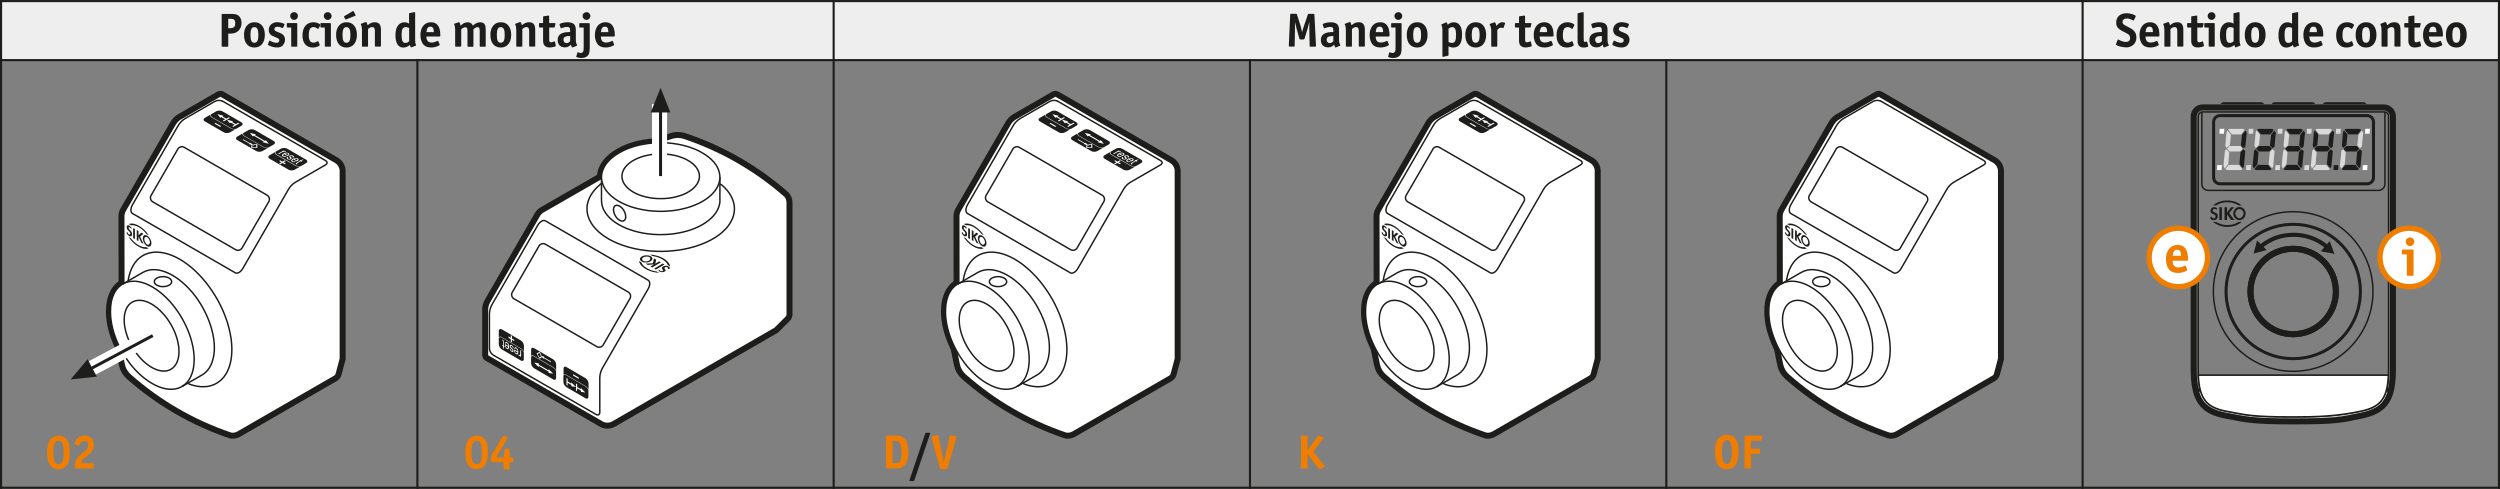 <?xml version="1.0" encoding="UTF-8"?><svg xmlns="http://www.w3.org/2000/svg" width="166mm" height="32.46mm" xmlns:xlink="http://www.w3.org/1999/xlink" viewBox="0 0 470.55 92"><rect x="0" y="0" width="470.55" height="92" fill="#808080" stroke="none"/><defs><clipPath id="e"><path d="M423.58,54.86c0-4.44,3.6-8.04,8.04-8.04s8.04,3.6,8.04,8.04-3.6,8.04-8.04,8.04-8.04-3.6-8.04-8.04Zm-8.99-34.64h34.1c.94,0,1.71,.76,1.71,1.71v47.41c0,5.65-1.31,7.92-5.92,8.89-3.93,.83-4.95,1.09-12.86,1.09s-8.94-.38-12.71-1.09c-4.63-.87-6.02-3.24-6.02-8.89V21.92c0-.94,.76-1.71,1.71-1.71Z" style="clip-rule:evenodd; fill:none;"/></clipPath><clipPath id="f"><path d="M448.7,21.06h-34.1c-.47,0-.85,.38-.85,.86v47.41c0,5.42,1.25,7.28,5.33,8.05,3.73,.7,4.74,1.07,12.56,1.07,4.6,0,8.22-.13,12.68-1.07,4.08-.86,5.25-2.64,5.25-8.06V21.92c0-.47-.38-.86-.85-.86Z" style="fill:none; stroke:#1d1d1b; stroke-miterlimit:3.86; stroke-width:.28px;"/></clipPath><clipPath id="g"><path d="M447.96,48.46c0-3.04,2.46-5.51,5.5-5.51s5.51,2.46,5.51,5.51-2.46,5.5-5.51,5.5-5.5-2.46-5.5-5.5Z" style="clip-rule:evenodd; fill:#fff; stroke:#ef7d00; stroke-miterlimit:3.86; stroke-width:1px;"/></clipPath><clipPath id="h"><path d="M404.51,48.46c0-3.04,2.46-5.51,5.5-5.51s5.5,2.46,5.5,5.51-2.46,5.5-5.5,5.5-5.5-2.46-5.5-5.5Z" style="clip-rule:evenodd; fill:#fff; stroke:#ef7d00; stroke-miterlimit:3.86; stroke-width:1px;"/></clipPath></defs><g id="c"><rect width="470.55" height="11.28" style="fill:#efeeee;"/><g><path d="M12.56,87.6c-.37,.47-.92,.72-1.59,.72-1.36,0-2.11-1.1-2.11-3.12,0-1.2,.23-2.03,.69-2.56,.36-.41,.93-.66,1.55-.66,.53,0,1.04,.22,1.38,.62,.47,.54,.66,1.25,.66,2.47,0,1.29-.16,1.98-.58,2.52Zm-.8-4.16c-.14-.31-.4-.49-.75-.49-.68,0-.99,.7-.99,2.21s.3,2.19,.98,2.19c.35,0,.63-.19,.78-.53,.13-.31,.19-.7,.19-1.49,0-1.04-.05-1.52-.22-1.89Z" style="fill:#ef7d00;"/><path d="M17.15,85.15c-.27,.3-.3,.31-1.18,.99-.47,.36-.63,.64-.64,1.02h2.11c.16,0,.19,.03,.19,.19v.63c0,.16-.03,.19-.19,.19h-3.24c-.09,0-.13-.04-.13-.13v-.07c0-.75,.05-1.09,.28-1.49,.26-.48,.49-.69,1.44-1.43,.61-.47,.81-.79,.81-1.3s-.27-.76-.74-.76c-.44,0-.67,.2-.91,.77-.04,.09-.08,.13-.14,.13-.03,0-.07,0-.1-.02l-.58-.22c-.07-.03-.11-.07-.11-.13,0-.21,.23-.67,.48-.95,.34-.39,.83-.58,1.46-.58,1.08,0,1.71,.63,1.71,1.72,0,.58-.17,1.04-.53,1.44Z" style="fill:#ef7d00;"/></g><g><path d="M91.27,87.6c-.37,.47-.92,.72-1.59,.72-1.36,0-2.11-1.1-2.11-3.12,0-1.2,.23-2.03,.69-2.56,.36-.41,.93-.66,1.55-.66,.53,0,1.04,.22,1.38,.62,.47,.54,.66,1.25,.66,2.47,0,1.29-.16,1.98-.58,2.52Zm-.8-4.16c-.14-.31-.4-.49-.75-.49-.68,0-.99,.7-.99,2.21s.3,2.19,.98,2.19c.35,0,.63-.19,.78-.53,.13-.31,.19-.7,.19-1.49,0-1.04-.05-1.52-.22-1.89Z" style="fill:#ef7d00;"/><path d="M92.58,86.98c-.17,0-.19-.02-.19-.18v-.95l2.24-3.75c.05-.09,.08-.12,.12-.12,.03,0,.06,0,.13,.04l.54,.22c.1,.04,.14,.07,.14,.13,0,.03-.02,.07-.05,.13l-2.1,3.57h1.4l.12-1.45c0-.15,.04-.17,.19-.17h.61c.17,0,.19,.02,.19,.19v1.46h.51c.17,0,.19,.02,.19,.22v.49c0,.15-.03,.18-.19,.18h-.51v1.17c0,.16-.02,.18-.19,.18h-.75c-.17,0-.19-.02-.19-.18v-1.17h-2.21Z" style="fill:#ef7d00;"/></g><g><path d="M169.83,87.94c-.36,.18-.61,.22-1.47,.22h-1.41c-.16,0-.19-.03-.19-.19v-5.8c0-.16,.03-.19,.19-.19h1.41c.61,0,.69,0,.94,.05,1.14,.22,1.67,1.19,1.67,3.04,0,1.53-.37,2.46-1.14,2.85Zm-.72-4.79c-.21-.14-.37-.18-.8-.18h-.31v4.21h.31c.49,0,.75-.06,.94-.23,.31-.27,.43-.8,.43-1.81,0-1.16-.16-1.72-.57-1.99Z" style="fill:#ef7d00;"/><path d="M175.04,81.68l-2.93,8.7c-.04,.11-.12,.16-.24,.16h-.52c-.14,0-.18-.02-.18-.12t.03-.1l2.94-8.71c.04-.12,.11-.16,.24-.16h.53c.11,0,.16,.04,.16,.11,0,.03,0,.06-.03,.12Z" style="fill:#1d1d1b;"/><path d="M180.01,82.27l-1.65,5.87c-.04,.14-.06,.15-.2,.15h-1.05c-.15,0-.16,0-.2-.15l-1.59-5.85s-.02-.08-.02-.11c0-.06,.04-.08,.16-.11l.94-.17s.05,0,.07,0h.03c.07,0,.09,.04,.12,.16l.78,3.66c.03,.14,.08,.42,.11,.57,.04,.26,.08,.51,.13,.77,.12-.63,.15-.78,.28-1.33l.85-3.63c.03-.12,.05-.15,.13-.15h.09l.87,.11c.13,.02,.17,.04,.17,.12,0,.02,0,.03-.02,.11Z" style="fill:#ef7d00;"/></g><path d="M249.24,87.89l-.77,.4s-.11,.04-.13,.04c-.04,0-.07-.03-.12-.09l-2.1-2.78v2.53c0,.16-.03,.19-.19,.19h-.86c-.17,0-.19-.02-.19-.19v-5.8c0-.17,.02-.19,.19-.19h.86c.16,0,.19,.03,.19,.19v2.53l1.95-2.7c.05-.07,.09-.1,.13-.1,.03,0,.06,0,.12,.04l.66,.33c.11,.05,.13,.07,.13,.13,0,.03,0,.05-.06,.13l-1.86,2.47,2.11,2.62c.05,.05,.07,.1,.07,.13,0,.05-.02,.07-.13,.13Z" style="fill:#ef7d00;"/><g><path d="M324.99,88.32c-1.47,0-2.2-1.09-2.2-3.27,0-1.31,.24-2.12,.79-2.66,.39-.37,.88-.56,1.48-.56s1.18,.24,1.52,.64c.45,.51,.67,1.35,.67,2.53,0,2.2-.77,3.31-2.26,3.31Zm.02-5.51c-.59,0-.92,.8-.92,2.28s.31,2.26,.93,2.26,.94-.75,.94-2.24c0-1.58-.3-2.3-.95-2.3Z" style="fill:#ef7d00;"/><path d="M331.72,82.21l-.18,.61c-.04,.13-.05,.15-.2,.15h-1.75v1.48h1.5c.16,0,.19,.03,.19,.19v.6c0,.16-.03,.19-.19,.19h-1.5v2.55c0,.16-.03,.19-.19,.19h-.86c-.17,0-.19-.02-.19-.19v-5.8c0-.17,.02-.19,.19-.19h3.01c.13,0,.18,.03,.18,.1,0,.03,0,.05-.02,.12Z" style="fill:#ef7d00;"/></g><line x1=".2" y1="91.8" x2="470.35" y2="91.8" style="fill:none; stroke:#1d1d1b; stroke-linecap:square; stroke-miterlimit:10; stroke-width:.4px;"/><line x1=".2" y1="11.31" x2="470.35" y2="11.31" style="fill:none; stroke:#1d1d1b; stroke-linecap:square; stroke-miterlimit:10; stroke-width:.4px;"/><line x1=".2" y1=".2" x2="470.35" y2=".2" style="fill:none; stroke:#1d1d1b; stroke-linecap:square; stroke-miterlimit:10; stroke-width:.4px;"/><line x1=".2" y1="91.8" x2=".2" y2=".2" style="fill:none; stroke:#1d1d1b; stroke-linecap:square; stroke-miterlimit:10; stroke-width:.4px;"/><line x1="78.56" y1="11.29" x2="78.56" y2="91.8" style="fill:none; stroke:#1d1d1b; stroke-linecap:square; stroke-miterlimit:10; stroke-width:.4px;"/><line x1="156.91" y1="91.8" x2="156.91" y2=".2" style="fill:none; stroke:#1d1d1b; stroke-linecap:square; stroke-miterlimit:10; stroke-width:.4px;"/><line x1="235.27" y1="11.3" x2="235.27" y2="91.8" style="fill:none; stroke:#1d1d1b; stroke-linecap:square; stroke-miterlimit:10; stroke-width:.4px;"/><line x1="313.63" y1="91.8" x2="313.63" y2="11.31" style="fill:none; stroke:#1d1d1b; stroke-linecap:square; stroke-miterlimit:10; stroke-width:.4px;"/><line x1="470.35" y1="91.8" x2="470.35" y2=".2" style="fill:none; stroke:#1d1d1b; stroke-linecap:square; stroke-miterlimit:10; stroke-width:.4px;"/><line x1="391.99" x2="391.99" y2="91.8" style="fill:none; stroke:#1d1d1b; stroke-linecap:square; stroke-miterlimit:10; stroke-width:.4px;"/></g><g id="d"><g><path d="M423.22,25.16h.86l.07-.92h-.89l-.04,.92Zm5.48,0h.86l.07-.92h-.89l-.04,.92Zm5.48,0h.86l.07-.92h-.89l-.04,.92Zm5.48,0h.86l.07-.92h-.89l-.04,.92Zm-5.94,6.84h.86l.07-.92h-.89l-.04,.92Zm-5.48,0h.86l.07-.92h-.89l-.04,.92Zm-5.48,0h.86l.07-.92h-.89l-.04,.92Z" style="fill:#dadada; fill-rule:evenodd;"/><path d="M444.69,32h.86l.07-.92h-.89l-.04,.92Zm.46-6.84h.86l.07-.92h-.89l-.04,.92Zm-27.41,0h.86l.07-.92h-.89l-.04,.92Zm-.46,6.84h.86l.07-.92h-.89l-.04,.92Z" style="fill:#fff; fill-rule:evenodd;"/><path d="M421.84,39l-.16-.03h-.33l-.16,.03-.14,.05-.14,.07-.12,.09-.21,.23-.14,.27-.08,.31v.33l.08,.31,.14,.28,.21,.22,.12,.09,.14,.07,.14,.06,.16,.04h.33l.16-.04,.14-.06,.13-.07,.13-.09,.2-.22,.08-.14,.11-.29,.04-.33v-.16l-.09-.31-.06-.14-.08-.13-.2-.23-.13-.09-.13-.07-.14-.05Zm.22,.6l.11,.17,.08,.2,.02,.2-.02,.2-.08,.2-.12,.19-.16,.16-.09,.06-.1,.05-.09,.03h-.21l-.1-.03-.1-.05-.09-.06-.15-.16-.12-.19-.04-.1-.06-.2v-.1l.02-.2,.07-.2,.12-.17,.15-.13,.18-.09,.1-.02h.21l.1,.02,.09,.04,.09,.05,.16,.13Zm-4.44,2.42l.51,.18,.36,.09,.37,.05h.67l.65-.08,.51-.16,.49-.24,.16-.09h.61l-.39,.28-.63,.33-.45,.16-.72,.14-.77,.02-.25-.02-.49-.08-.66-.21-.46-.22-.59-.39h.61l.48,.25Zm.11-3.02h.47v2.4h-.47v-2.4Zm.97,0v2.4h.47v-1.07l.77,1.07h.6l-.96-1.29,.91-1.11h-.57l-.74,1.01v-1.01h-.47Zm-1.36,.21l-.2,.29-.1-.1-.12-.06-.1-.02h-.07l-.08,.02-.07,.03-.06,.05-.04,.06-.02,.08v.09l.02,.07,.08,.09,.06,.05,.46,.22,.07,.04,.12,.11,.05,.06,.04,.08,.03,.08,.02,.09v.22l-.02,.11-.03,.1-.04,.09-.05,.09-.06,.07-.07,.06-.08,.06-.09,.04-.1,.04-.22,.03-.15-.02-.08-.02-.13-.05-.07-.04-.1-.08-.18-.23,.27-.27,.07,.13,.07,.08,.12,.09,.09,.04h.15l.09-.02,.08-.05,.05-.06,.05-.13v-.16l-.03-.1-.06-.08-.13-.09-.41-.19-.12-.08-.09-.1-.06-.12-.04-.14v-.18l.05-.18,.09-.15,.06-.06,.06-.06,.15-.09,.18-.05h.25l.06,.03,.17,.06,.16,.09,.08,.07Zm1.14-1.43l.75-.06h.29l.71,.11,.47,.13,.65,.29,.59,.4h-.61l-.48-.26-.51-.19-.54-.11-.77-.03-.59,.07-.5,.13-.33,.13-.48,.25h-.61l.39-.28,.64-.33,.23-.08,.67-.18h.03Z" style="fill:#1d1d1b; fill-rule:evenodd;"/><g style="clip-path:url(#e);"><rect x="413.72" y="13.92" width="35.78" height="22.69" style="fill:none;"/><rect x="410.3" y="73.44" width="49.29" height="8.5" style="fill:#fff; stroke:#1d1d1b; stroke-miterlimit:3.86; stroke-width:.57px;"/><path d="M413.79,70.65s5.88-.04,17.83,0c10.96,.03,17.87,0,17.87,0,0,0,.56,5.29-4.75,7.43-10.81,4.36-18.73,4.17-27.59-.33-3.36-1.71-3.36-7.1-3.36-7.1Z" style="fill:#c6c6c6; fill-rule:evenodd;"/></g><g><g style="clip-path:url(#f);"><path d="M413.36,70.65h36.45" style="fill:none; fill-rule:evenodd; stroke:#1d1d1b; stroke-linecap:round; stroke-miterlimit:3.86; stroke-width:.28px;"/><path d="M415.64,17.53h32.05c.66,0,1.2,.54,1.2,1.2v15.9c0,.66-.54,1.2-1.2,1.2h-32.06c-.66,0-1.2-.54-1.2-1.2v-15.9c0-.66,.54-1.2,1.2-1.2Z" style="fill:none; stroke:#1d1d1b; stroke-miterlimit:3.86; stroke-width:.28px;"/></g><path d="M448.7,21.06h-34.1c-.47,0-.85,.38-.85,.86v47.41c0,5.42,1.25,7.28,5.33,8.05,3.73,.7,4.74,1.07,12.56,1.07,4.6,0,8.22-.13,12.68-1.07,4.08-.86,5.25-2.64,5.25-8.06V21.92c0-.47-.38-.86-.85-.86Z" style="fill:none; stroke:#1d1d1b; stroke-miterlimit:3.86; stroke-width:.28px;"/></g><path d="M414.59,20.21h34.1c.94,0,1.71,.76,1.71,1.71v47.41c0,5.65-1.31,7.92-5.92,8.89-3.93,.83-4.95,1.09-12.86,1.09s-8.94-.38-12.71-1.09c-4.63-.87-6.02-3.24-6.02-8.89V21.92c0-.94,.76-1.71,1.71-1.71Z" style="fill:none; stroke:#1d1d1b; stroke-miterlimit:3.86; stroke-width:1.13px;"/><path d="M423.58,54.86c0-4.44,3.6-8.04,8.04-8.04s8.04,3.6,8.04,8.04-3.6,8.04-8.04,8.04-8.04-3.6-8.04-8.04Z" style="fill:none; fill-rule:evenodd; stroke:#1d1d1b; stroke-miterlimit:3.86; stroke-width:1.13px;"/><path d="M437.73,19.23h7.14c.23,0,.42,.15,.49,.35h-8.11c.07-.2,.26-.35,.49-.35Zm-10.11,.35c.07-.2,.26-.35,.49-.35h7.14c.23,0,.42,.15,.49,.35h-8.11Zm-9.14-.35h7.14c.23,0,.42,.15,.49,.35h-8.11c.07-.2,.26-.35,.49-.35Z" style="fill:#1d1d1b; fill-rule:evenodd;"/><path d="M416.6,54.86c0-8.3,6.72-15.02,15.02-15.02s15.02,6.73,15.02,15.02-6.73,15.02-15.02,15.02-15.02-6.73-15.02-15.02Z" style="fill:none; fill-rule:evenodd; stroke:#1d1d1b; stroke-miterlimit:3.86; stroke-width:.28px;"/><path d="M417.85,21.75h27.69c.66,0,1.2,.54,1.2,1.2v10.44c0,.66-.54,1.2-1.2,1.2h-27.69c-.66,0-1.2-.54-1.2-1.2v-10.44c0-.66,.54-1.2,1.2-1.2Z" style="fill:none; stroke:#1d1d1b; stroke-miterlimit:3.86; stroke-width:.57px;"/><path d="M418.99,54.86c0-6.98,5.66-12.64,12.64-12.64s12.64,5.66,12.64,12.64-5.66,12.64-12.64,12.64-12.64-5.66-12.64-12.64Z" style="fill:none; fill-rule:evenodd; stroke:#1d1d1b; stroke-miterlimit:3.86; stroke-width:.57px;"/><path d="M423.58,54.86c0-4.44,3.6-8.04,8.04-8.04s8.04,3.6,8.04,8.04-3.6,8.04-8.04,8.04-8.04-3.6-8.04-8.04Z" style="fill:none; fill-rule:evenodd; stroke:#1d1d1b; stroke-miterlimit:3.86; stroke-width:1.13px;"/><path d="M444.3,31.27l.26-2.84s-.29-.3-.39-.32c-.07-.02-.51,.51-.51,.51l-.21,2.26s.56,.73,.64,.76c.23-.24,.21-.37,.21-.37Zm-5.09,.73h.86l.07-.92h-.89l-.04,.92Zm-.39-.73l.26-2.84s-.29-.3-.39-.32c-.07-.02-.51,.51-.51,.51l-.21,2.26s.56,.73,.64,.76c.23-.24,.21-.37,.21-.37Zm-5.48,0l.26-2.84s-.29-.3-.39-.32c-.07-.02-.51,.51-.51,.51l-.21,2.26s.56,.73,.64,.76c.23-.24,.21-.37,.21-.37Zm-10.71-3.68l.25-2.59s-.17-.37-.27-.4c-.07,0-.62,.76-.62,.76l-.22,1.99s.38,.51,.49,.54c.06,.01,.37-.31,.37-.31Zm5.48,0l.25-2.59s-.17-.37-.27-.4c-.07,0-.62,.76-.62,.76l-.22,1.99s.38,.51,.49,.54c.06,.01,.37-.31,.37-.31Zm-3.84,.76l-.28,2.8c.04,.23,.16,.49,.24,.55l.67-.81,.19-2.2s-.46-.56-.53-.58c-.07-.02-.29,.24-.29,.24Zm3.31-.37c-.02-.1-.39-.51-.39-.51h-1.99s-.54,.46-.53,.51c0,.08,.46,.52,.46,.52h2s.46-.45,.46-.52Zm6.02-.4l.25-2.59s-.17-.37-.27-.4c-.07,0-.62,.76-.62,.76l-.22,1.99s.38,.51,.49,.54c.06,.01,.37-.31,.37-.31Zm-.54,.4c-.02-.1-.39-.51-.39-.51h-1.99s-.54,.46-.53,.51c0,.08,.46,.52,.46,.52h2s.45-.45,.45-.52Zm6.02-.4l.25-2.59s-.17-.37-.27-.4c-.07,0-.62,.76-.62,.76l-.22,1.99s.38,.51,.49,.54c.06,.01,.37-.31,.37-.31Zm-3.56-2.69l-.22,2.53s.18,.39,.25,.41c.04,0,.62-.54,.62-.54l.19-1.95-.64-.81s-.1,.06-.19,.37Zm3.02,3.09c-.02-.1-.39-.51-.39-.51h-1.99s-.54,.46-.53,.51c0,.08,.45,.52,.45,.52h2s.46-.45,.46-.52Zm2.46-3.09l-.22,2.53s.18,.39,.25,.41c.04,0,.62-.54,.62-.54l.19-1.95-.64-.81s-.1,.06-.19,.37Zm3.02,3.09c-.02-.1-.39-.51-.39-.51h-1.99s-.54,.46-.53,.51c0,.08,.46,.52,.46,.52h2s.46-.45,.46-.52Zm-.04,3.82l-.62-.77h-1.93l-.65,.79s.15,.17,.33,.18h2.64c.09,0,.23-.2,.23-.2Zm-2.68-7.4l.7,.89h1.77s.62-.75,.61-.83c0-.11-.3-.21-.3-.21h-2.5c-.16,.01-.27,.16-.27,.16Zm-8.29,7.4l-.62-.77h-1.93l-.65,.79s.15,.17,.33,.18h2.64c.09,0,.23-.2,.23-.2Zm-2.68-7.4l.7,.89h1.77s.62-.75,.61-.83c0-.11-.3-.21-.3-.21h-2.5c-.16,.01-.27,.16-.27,.16Zm-2.81,7.4l-.62-.77h-1.93l-.65,.79s.15,.17,.33,.18h2.64c.09,0,.23-.2,.23-.2Zm-2.68-7.4l.7,.89h1.77s.62-.75,.61-.83c0-.11-.3-.21-.3-.21h-2.5c-.16,.01-.27,.16-.27,.16Zm-2.49,6.87l.26-2.84s-.29-.3-.39-.32c-.07-.02-.51,.51-.51,.51l-.21,2.26s.56,.73,.64,.76c.23-.24,.21-.37,.21-.37Z" style="fill:#1d1d1b; fill-rule:evenodd;"/><path d="M413.77,70.61h35.76c-.19,4.43-1.48,5.99-5.22,6.78-4.46,.94-8.08,1.07-12.68,1.07-7.81,0-8.83-.37-12.56-1.07-3.74-.7-5.1-2.33-5.3-6.77Z" style="fill:#fff; stroke:#1d1d1b; stroke-linecap:round; stroke-linejoin:round; stroke-width:.28px;"/><path d="M440.71,28.35l-.28,2.8c.04,.23,.16,.49,.24,.55l.67-.81,.19-2.2s-.46-.56-.53-.58c-.07-.02-.3,.24-.3,.24Zm3.84-.76l.25-2.59s-.17-.37-.27-.4c-.07,0-.62,.76-.62,.76l-.22,1.99s.38,.51,.49,.54c.06,.01,.37-.31,.37-.31Zm-8.73-3.19l.7,.89h1.77s.62-.75,.61-.83c0-.11-.3-.21-.3-.21h-2.5c-.16,.01-.27,.16-.27,.16Zm2.67,7.4l-.62-.77h-1.93l-.65,.79s.15,.17,.33,.18h2.64c.09,0,.23-.2,.23-.2Zm-3.27-3.45l-.28,2.8c.04,.23,.16,.49,.24,.55l.67-.81,.19-2.2s-.46-.56-.53-.58c-.07-.02-.29,.24-.29,.24Zm-5.48,0l-.28,2.8c.04,.23,.16,.49,.24,.55l.67-.81,.19-2.2s-.46-.56-.53-.58c-.07-.02-.29,.24-.29,.24Zm.29-3.45l-.22,2.53s.18,.39,.25,.41c.04,0,.62-.54,.62-.54l.19-1.95-.64-.81s-.1,.06-.19,.37Zm-5.48,0l-.22,2.53s.18,.39,.25,.41c.04,0,.62-.54,.62-.54l.19-1.95-.64-.81s-.1,.06-.19,.37Zm3.31,6.37l.26-2.84s-.29-.3-.39-.32c-.07-.02-.51,.51-.51,.51l-.21,2.26s.56,.73,.64,.76c.23-.24,.21-.37,.21-.37Zm-8.48-6.87l.7,.89h1.77s.62-.75,.61-.83c0-.11-.3-.21-.3-.21h-2.5c-.16,.01-.27,.16-.27,.16Zm2.67,7.4l-.62-.77h-1.93l-.65,.79s.15,.17,.33,.18h2.64c.09,0,.23-.2,.23-.2Zm.04-3.82c-.02-.1-.39-.51-.39-.51h-1.99s-.53,.46-.53,.51c0,.08,.46,.52,.46,.52h2s.46-.45,.46-.52Zm-3.31,.37l-.28,2.8c.04,.23,.16,.49,.24,.55l.67-.81,.19-2.2s-.46-.56-.53-.58c-.07-.02-.29,.24-.29,.24Zm.29-3.45l-.22,2.53s.18,.39,.25,.41c.04,0,.62-.54,.62-.54l.19-1.95-.64-.81s-.1,.06-.19,.37Z" style="fill:#dadada; fill-rule:evenodd;"/><path d="M439.14,47.57l-2.04-.36,.57-.68c-1.65-1.34-3.72-2.1-5.96-2.1s-4.19,.68-5.87,2.04l.52,.52-2,.54,.54-2,.59,.59c1.77-1.46,3.85-2.18,6.23-2.18s4.55,.81,6.29,2.22l.44-.52,.71,1.94Z" style="fill:#1d1d1b; stroke:#1d1d1b; stroke-linecap:round; stroke-miterlimit:3.86; stroke-width:.28px;"/></g><path d="M125.43,52.93l.33-.04v.07l.03,.06,.05,.06,.1,.05,.06,.02h.25l.05-.03,.04-.03,.02-.04v-.08l-.02-.04-.11-.16-.07-.15v-.16l.07-.07,.11-.08,.14-.07,.15-.05,.15-.03h.16l.17,.02,.15,.04,.15,.07,.09,.06,.06,.06,.04,.06,.03,.07v.14l-.02,.07h-.37l.03-.04,.02-.05v-.1l-.03-.05-.03-.04-.06-.04-.06-.03-.06-.02h-.22l-.12,.06-.05,.05-.03,.04v.1l.07,.1,.04,.04,.05,.08,.03,.07,.02,.07v.06l-.03,.06-.05,.06-.09,.06-.12,.06-.14,.04-.14,.02h-.14l-.14-.02-.14-.04-.12-.06-.06-.04-.05-.04-.05-.05-.04-.06-.03-.06-.02-.05v-.05Zm-.73-.26l1.61-.96,.32,.19-1.61,.96-.32-.19Zm-2.22-.79c.09,.13,.16,.2,.28,.31,.07,.06,.11,.09,.17,.14,.15,.12,.25,.18,.41,.28,.18,.1,.28,.15,.47,.23,.2,.08,.31,.13,.51,.19,.22,.07,.34,.1,.56,.14,.12,.02,.3,.05,.3,.05l.45,.26s-.5-.04-.81-.1c-.3-.05-.46-.09-.75-.19-.27-.09-.42-.15-.67-.27-.24-.12-.38-.19-.6-.35-.1-.07-.16-.12-.25-.2-.09-.07-.14-.12-.22-.2-.08-.08-.12-.12-.18-.21-.06-.08-.09-.13-.14-.22-.05-.09-.08-.14-.11-.24-.03-.09-.07-.25-.07-.25l.45,.26s.05,.11,.09,.18c.04,.07,.06,.11,.11,.17Zm1.44-1.85s.5,.04,.82,.1c.29,.05,.46,.09,.74,.19,.27,.09,.42,.15,.67,.27,.24,.12,.38,.19,.6,.35,.1,.07,.16,.12,.25,.2,.09,.08,.14,.12,.22,.21,.07,.08,.12,.12,.18,.21,.06,.08,.09,.14,.14,.23,.05,.09,.12,.23,.12,.23l.07,.25-.45-.26s-.05-.11-.09-.18c-.04-.07-.06-.11-.11-.17-.05-.06-.08-.1-.13-.16-.11-.13-.19-.19-.32-.3-.15-.12-.41-.28-.41-.28,0,0-.28-.16-.47-.24-.2-.09-.31-.13-.51-.19-.33-.1-.87-.19-.87-.19l-.44-.26Zm.76,.73l.41,.24-.19,.75,.72-.44,.32,.19-1.61,.96-.33-.19,.68-.4-1.2,.1-.4-.24,1.37-.08,.2-.9Zm-1.57-.35l-.33,.08-.13,.06-.1,.08-.08,.09-.05,.1v.1l.02,.1,.07,.1,.1,.08,.15,.06,.16,.04,.16,.02h.17l.32-.08,.13-.07,.1-.08,.08-.09,.05-.11,.02-.11-.02-.1-.06-.1-.1-.08-.15-.07-.16-.03h-.36Zm.47-.23l.24,.06,.22,.1,.17,.13,.11,.14,.05,.15v.14l-.08,.15-.12,.14-.17,.13-.2,.1-.23,.07-.24,.04h-.26l-.25-.02-.24-.06-.22-.1-.17-.13-.11-.14-.05-.15v-.14l.08-.15,.11-.13,.16-.13,.21-.1,.23-.07,.25-.04h.25l.25,.02Z" style="fill:#1d1d1b; fill-rule:evenodd;"/><g><polygon points="115.99 29.1 116.01 29.09 116.62 28.71 117.29 28.35 118 28.03 118.76 27.75 119.55 27.5 120.38 27.29 121.24 27.12 122.11 26.99 123 26.9 123.9 26.86 124.81 26.86 125.71 26.9 126.6 26.99 127.48 27.12 128.33 27.29 129.16 27.5 129.96 27.75 130.71 28.03 131.43 28.35 132.09 28.71 132.09 28.71 132.86 29.18 133.42 29.6 133.93 30.05 134.37 30.51 134.74 31 135.04 31.5 135.26 32.02 135.41 32.54 135.49 33.07 135.49 33.6 135.41 34.14 135.26 34.66 135.04 35.17 134.74 35.68 134.37 36.16 133.93 36.63 133.42 37.08 132.86 37.5 132.24 37.89 131.56 38.25 130.83 38.57 130.06 38.87 129.25 39.12 128.41 39.33 127.54 39.51 126.64 39.64 125.73 39.72 124.82 39.77 123.9 39.77 122.98 39.72 122.07 39.64 121.18 39.5 120.31 39.33 119.46 39.12 118.65 38.87 117.88 38.57 117.15 38.25 116.48 37.89 115.85 37.5 115.29 37.08 114.78 36.63 114.34 36.16 113.97 35.68 113.68 35.17 113.45 34.66 113.3 34.14 113.22 33.6 113.22 33.07 113.3 32.54 113.45 32.02 113.68 31.5 113.98 31 114.35 30.51 114.78 30.05 115.29 29.6 115.85 29.18 115.99 29.1" style="fill:#fff; stroke:#1d1d1b; stroke-miterlimit:3.86; stroke-width:1.7px;"/><path d="M122.18,26.98l4.15-1.39c.83-.27,1.73-.26,2.56,.02,7.02,2.35,13.5,6.07,19.06,10.95,.45,.4,.65,1.01,.65,1.61v21.01c0,.34-.16,.66-.41,.88l-2.08,2.07-30.71,17.73c-.68,.34-1.47,.34-2.15,0l-21.49-12.41c-.25-.1-.43-.35-.44-.62v-8.59c.01-.57,.17-1.12,.45-1.61l9.4-16.28c.18-.32,.49-.63,.81-.82l11.24-6.46,.08-.53,.15-.53,.23-.52,.3-.5,.37-.49,.44-.47,.5-.45,.57-.42,.14-.08,.63-.4,.67-.35,.71-.32,.76-.29,.8-.25,.83-.21,.86-.17,.95-.13Z" style="fill:#fff; stroke:#1d1d1b; stroke-miterlimit:3.86; stroke-width:1.13px;"/><polygon points="117.6 39.99 117.71 40.31 117.76 40.63 117.77 40.91 117.72 41.17 117.61 41.37 117.46 41.52 117.28 41.6 117.06 41.61 116.82 41.55 116.57 41.42 116.32 41.24 116.09 41 115.88 40.72 115.71 40.41 115.58 40.09 115.5 39.77 115.47 39.47 115.49 39.2 115.57 38.97 115.69 38.79 115.86 38.68 116.07 38.63 116.3 38.66 116.55 38.75 116.79 38.91 117.04 39.12 117.26 39.38 117.45 39.67 117.6 39.99" style="fill:none; stroke:#1d1d1b; stroke-miterlimit:3.86; stroke-width:.28px;"/><polyline points="113.22 34.51 112.99 34.69 112.44 35.19 111.95 35.7 111.53 36.24 111.17 36.79 110.89 37.36 110.68 37.93 110.54 38.52 110.48 39.11 110.5 39.7 110.58 40.28 110.75 40.86 110.98 41.44 111.29 42 111.67 42.55 112.12 43.07 112.63 43.58 113.21 44.07 113.85 44.53 114.54 44.96 115.29 45.36 116.09 45.73 116.93 46.06 117.81 46.36 118.73 46.62 119.67 46.84 120.64 47.02 121.64 47.15 122.64 47.25 123.66 47.3 124.68 47.31 125.7 47.27 126.71 47.19 127.71 47.07 128.69 46.91 129.65 46.7 130.57 46.46 131.47 46.17 132.32 45.85 133.14 45.5 133.9 45.11 134.62 44.69 135.28 44.24 135.88 43.76 136.41 43.26 136.89 42.74 137.29 42.2 137.62 41.64 137.89 41.07 138.08 40.49 138.19 39.91 138.24 39.32 138.2 38.73 138.09 38.15 137.91 37.57 137.65 37 137.32 36.44 136.93 35.9 136.46 35.37 135.93 34.87 135.5 34.6" style="fill:none; stroke:#1d1d1b; stroke-miterlimit:3.86; stroke-width:.28px;"/><path d="M135.5,33.34v4.7l-.1,.53-.16,.52-.23,.51-.31,.5-.38,.48-.45,.47-.51,.44-.57,.42-.63,.39-.68,.36-.73,.32-.77,.29-.81,.25-.85,.21-.87,.17-.89,.13-.91,.08-.92,.04h-.92l-.92-.05-.91-.09-.89-.13-.87-.18-.84-.22-.81-.26-.77-.29-.72-.33-.67-.36-.62-.39-.56-.42-.5-.45-.43-.47-.36-.49c-.47-.67-.72-1.47-.73-2.29v-4.38" style="fill:none; stroke:#1d1d1b; stroke-miterlimit:3.86; stroke-width:.28px;"/><path d="M92.84,66.84c-.42-.28-.68-.74-.72-1.24v-6.52c.02-.67,.21-1.33,.57-1.91l8.53-14.78c.4-.69,1.04-1.06,1.43-.83l19.34,11.17c.4,.23,.4,.97,0,1.65l-8.53,14.78c-.35,.58-.55,1.23-.57,1.91v6.67l-.05,.13-.07,.11-.09,.07-.11,.04h-.12l-.13-.03-.14-.06-19.34-11.17Z" style="fill:none; stroke:#1d1d1b; stroke-miterlimit:3.86; stroke-width:.28px;"/><g><path d="M98.03,65.55l-3.58-2.09c-.18-.14-.42-.14-.57,0v-1.27l.05-.1,.05-.08,.07-.06,.09-.03h.1l.11,.02,.11,.05,3.58,2.09c.34,.22,.55,.6,.57,.99v1.15c-.12-.27-.32-.5-.57-.66Zm0,.08l-3.58-2.09c-.19-.15-.44-.13-.57,.05v1.18c.01,.39,.23,.77,.57,.99l3.58,2.09,.11,.05,.11,.02h.1l.09-.03,.07-.06,.05-.08,.03-.1v-1.28c-.09-.3-.29-.56-.56-.73Zm-1.25-1.68v.25l-.43-.25v.49l-.22-.13v-.49l-.43-.25v-.25l.43,.25v-.49l.22,.13v.49l.43,.25Zm-1.94,1.17l.11,.06v.17l-.11-.07v.3l-.15,.04v-.43l-.15-.09v-.17l.15,.09v-.84l-.08-.08-.07-.04-.02-.18,.11,.06s.08,.05,.11,.09l.04,.06,.03,.07s.02,.09,.02,.14v.81Zm.34-.1s0,.09,.02,.14l.04,.11c.03,.05,.06,.1,.09,.14,.03,.03,.06,.05,.09,.07,.04,.02,.08,.03,.11,.03,.03,0,.06-.02,.08-.04,.02-.02,.03-.04,.04-.07l.02-.1-.49-.29Zm.63,.47c-.02,.07-.05,.13-.09,.17-.04,.03-.08,.05-.13,.05-.05,0-.11-.03-.16-.05-.05-.03-.09-.06-.13-.11-.04-.04-.08-.1-.12-.15-.03-.06-.06-.12-.08-.18-.02-.07-.04-.14-.05-.21v-.25l.64,.38-.02-.16c-.01-.06-.03-.12-.06-.17-.02-.05-.05-.09-.08-.13-.03-.04-.07-.06-.1-.09-.03-.01-.06-.03-.09-.03-.03,0-.05,0-.07,.02-.03,.03-.05,.07-.06,.11l-.15-.11s.03-.1,.05-.13c.02-.04,.06-.07,.1-.08,.03-.01,.07-.01,.11,0,.04,0,.08,.03,.12,.05,.05,.03,.09,.06,.14,.11,.04,.04,.08,.1,.12,.15,.03,.06,.06,.12,.08,.18,.03,.07,.04,.14,.05,.21,0,.07,.01,.13,.01,.2,0,.08,0,.16-.02,.23Zm.71-.03l-.02-.09-.03-.09s-.05-.08-.07-.1c-.03-.03-.06-.05-.09-.07l-.08-.03s-.05,0-.07,0l-.05,.1v.07l.03,.06,.08,.09,.06,.06,.14,.13s.09,.1,.13,.15c.03,.05,.05,.1,.07,.15,.01,.05,.02,.1,.02,.14,0,.05,0,.1-.03,.14-.02,.04-.05,.06-.09,.07-.03,0-.07,0-.1,0-.04-.01-.07-.03-.11-.05-.05-.03-.09-.06-.14-.11-.04-.04-.09-.1-.12-.15-.02-.04-.04-.09-.06-.14l-.02-.14,.15,.07,.02,.1s.03,.07,.05,.1l.05,.06,.06,.04,.07,.03s.05,.01,.07,0l.05-.08v-.05s-.03-.05-.05-.07l-.09-.1-.08-.07-.13-.13s-.09-.09-.12-.15c-.03-.04-.04-.1-.05-.14-.01-.05-.01-.09-.01-.13,0-.06,0-.11,.03-.15,.02-.04,.05-.07,.09-.08,.03,0,.07,0,.11,0,.04,.01,.08,.03,.12,.05,.05,.03,.1,.07,.15,.12,.05,.05,.09,.11,.12,.17,.05,.1,.07,.2,.08,.3l-.15-.07Zm1.54,1.71l-.15-.09v-.19s-.04,.08-.07,.11h-.1s-.06-.04-.08-.07l-.06-.07,.06-.14,.06,.05,.1,.05c.06-.03,.07-.05,.08-.08l.02-.12v-.73l.16,.09v1.19Zm-.91-.68s.08,.03,.11,.03,.06-.02,.08-.04c.02-.02,.03-.04,.04-.07l.02-.09-.49-.29s0,.09,.02,.14l.04,.11s.06,.1,.09,.14c.03,.03,.06,.05,.09,.07Zm-.22-.79l-.15-.11s.03-.1,.05-.14c.02-.04,.06-.07,.1-.08,.03,0,.07,0,.11,0,.04,0,.08,.03,.12,.05,.05,.03,.09,.06,.14,.11,.04,.04,.08,.1,.12,.15,.03,.06,.06,.12,.08,.18,.03,.07,.04,.14,.05,.21v.2c0,.08,0,.16-.01,.23-.02,.07-.05,.13-.09,.17-.04,.03-.08,.05-.13,.04-.05,0-.11-.03-.16-.05-.05-.03-.09-.07-.14-.11-.04-.04-.08-.1-.11-.15-.03-.06-.06-.12-.08-.18-.02-.07-.04-.14-.05-.21,0-.07-.01-.13-.01-.19v-.05l.65,.38-.02-.17c-.01-.06-.03-.12-.06-.17-.02-.05-.05-.09-.08-.13-.03-.04-.07-.06-.1-.09-.03-.01-.06-.03-.09-.03-.03,0-.05,0-.07,.02-.03,.03-.05,.07-.07,.11Z" style="fill:#1d1d1b; fill-rule:evenodd;"/><path d="M104.68,68.61c-.02-.39-.23-.77-.57-.99l-3.58-2.09-.11-.05-.11-.03h-.1l-.09,.03-.07,.06-.05,.08-.03,.1v1.26c.15-.12,.38-.12,.56,.02l3.58,2.09c.25,.16,.45,.39,.57,.66v-1.15Zm0,1.3c-.1-.3-.3-.56-.57-.73l-3.58-2.09c-.19-.15-.44-.13-.57,.05v1.18c.01,.39,.23,.77,.57,.99l3.58,2.09,.11,.05,.11,.02h.1l.09-.03,.07-.06,.05-.08,.03-.11v-1.28Zm-.56,.42l-.86-.14v-.24l-1.86-1.09v.24l-.86-.86,.86,.14v.24l1.86,1.09v-.24l.86,.86Zm-1.71-3.06l1.29,.75v.16l-1.29-.75v.13l-.86-.71,.86,.29v.13Zm-.45-.36l-.17-.06-.24-.42-.37,.21,.37,.64,.25-.14,.17,.14-.41,.23-.57-.99,.57-.32,.41,.71Z" style="fill:#1d1d1b; fill-rule:evenodd;"/><path d="M107.54,72.21v-.24l.86,.86-.86-.14v-.24l-.71-.42v.54l-.21-.12v-1.31l.22,.12v.53l.71,.42Zm1.4-1.15v.25l-1.07-.63v-.25l1.07,.63Zm.39,2.2v-.24l.86,.86-.86-.14v-.24l-.71-.42v.53l-.21-.12v-1.31l.22,.12v.53l.71,.42Zm1.43,.21c-.1-.3-.3-.56-.57-.74l-3.58-2.09c-.19-.15-.45-.13-.57,.05v1.18c.01,.39,.23,.77,.57,.99l3.58,2.09,.11,.05,.11,.03h.1l.09-.03,.07-.06,.05-.08,.03-.1v-1.28Zm.02-1.3c-.02-.39-.23-.77-.57-.99l-3.58-2.09-.11-.05-.11-.03h-.1l-.09,.04-.07,.06-.05,.08-.03,.1v1.26c.15-.12,.38-.12,.56,.02l3.58,2.09c.25,.16,.45,.39,.57,.66v-1.15Z" style="fill:#1d1d1b; fill-rule:evenodd;"/></g><path d="M118.51,56.29l-4.91,8.51c-.2,.46-.73,.68-1.19,.48l-.03-.02-15.69-9.06c-.41-.28-.51-.85-.23-1.26l.02-.03,4.91-8.51c.2-.46,.73-.67,1.19-.48,.01,0,.02,0,.03,.02l15.69,9.06c.41,.28,.51,.85,.23,1.26l-.02,.03Z" style="fill:none; stroke:#1d1d1b; stroke-miterlimit:3.86; stroke-width:.28px;"/><polygon points="115.99 29.1 116.01 29.09 116.62 28.71 117.29 28.35 118 28.03 118.76 27.75 119.55 27.5 120.38 27.29 121.24 27.12 122.11 26.99 123 26.9 123.9 26.86 124.81 26.86 125.71 26.9 126.6 26.99 127.48 27.12 128.33 27.29 129.16 27.5 129.96 27.75 130.71 28.03 131.43 28.35 132.09 28.71 132.09 28.71 132.86 29.18 133.42 29.6 133.93 30.05 134.37 30.51 134.74 31 135.04 31.5 135.26 32.02 135.41 32.54 135.49 33.07 135.49 33.6 135.41 34.14 135.26 34.66 135.04 35.17 134.74 35.68 134.37 36.16 133.93 36.63 133.42 37.08 132.86 37.5 132.24 37.89 131.56 38.25 130.83 38.57 130.06 38.87 129.25 39.12 128.41 39.33 127.54 39.51 126.64 39.64 125.73 39.72 124.82 39.77 123.9 39.77 122.98 39.72 122.07 39.64 121.18 39.5 120.31 39.33 119.46 39.12 118.65 38.87 117.88 38.57 117.15 38.25 116.48 37.89 115.85 37.5 115.29 37.08 114.78 36.63 114.34 36.16 113.97 35.68 113.68 35.17 113.45 34.66 113.3 34.14 113.22 33.6 113.22 33.07 113.3 32.54 113.45 32.02 113.68 31.5 113.98 31 114.35 30.51 114.78 30.05 115.29 29.6 115.85 29.18 115.99 29.1" style="fill:#fff; stroke:#1d1d1b; stroke-miterlimit:3.86; stroke-width:.28px;"/><polygon points="129.51 30.2 128.97 29.91 128.37 29.66 127.73 29.44 127.06 29.26 126.36 29.12 125.64 29.03 124.91 28.98 124.17 28.96 123.44 29 122.71 29.07 122 29.19 121.31 29.35 120.66 29.54 120.04 29.78 119.47 30.05 118.94 30.35 118.48 30.68 118.07 31.04 117.73 31.41 117.45 31.81 117.25 32.22 117.12 32.64 117.06 33.07 117.08 33.49 117.18 33.92 117.34 34.33 117.58 34.73 117.89 35.12 118.27 35.49 118.7 35.83 119.2 36.15 119.75 36.44 120.34 36.69 120.98 36.91 121.65 37.08 122.35 37.22 123.07 37.32 123.8 37.37 124.54 37.38 125.28 37.35 126 37.28 126.71 37.16 127.4 37 128.06 36.8 128.67 36.57 129.25 36.3 129.77 36 130.24 35.67 130.64 35.31 130.98 34.93 131.26 34.54 131.46 34.13 131.59 33.71 131.65 33.28 131.63 32.85 131.54 32.43 131.37 32.02 131.13 31.61 130.82 31.22 130.45 30.86 130.01 30.51 129.51 30.2" style="fill:none; stroke:#1d1d1b; stroke-miterlimit:3.86; stroke-width:.28px;"/><path d="M123.86,50.81l.33-.04v.07l.03,.06,.05,.06,.1,.05,.06,.02h.25l.05-.03,.04-.03,.02-.04v-.08l-.02-.04-.11-.16-.07-.16v-.16l.07-.08,.11-.08,.15-.07,.15-.05,.15-.03h.16l.17,.02,.15,.04,.15,.07,.08,.06,.06,.06,.04,.06,.03,.07v.14l-.02,.07h-.36l.03-.04,.02-.05v-.09l-.03-.05-.04-.04-.06-.04-.06-.03h-.06l-.07-.02h-.15l-.12,.07-.05,.05-.03,.04v.1l.07,.1,.04,.04,.05,.07,.03,.07,.02,.07v.06l-.03,.06-.05,.06-.09,.06-.12,.06-.14,.04-.14,.02h-.14l-.14-.02-.14-.04-.12-.06-.06-.04-.05-.04-.05-.05-.04-.06-.03-.06-.02-.05v-.05Zm-.73-.26l1.61-.96,.32,.19-1.61,.96-.32-.19Zm-2.22-.79c.1,.13,.16,.2,.28,.31,.06,.06,.1,.09,.17,.14,.16,.12,.25,.18,.42,.28,.18,.1,.28,.15,.47,.23,.2,.08,.31,.12,.51,.19,.22,.07,.34,.1,.56,.14,.12,.02,.3,.04,.3,.04l.45,.26s-.5-.04-.81-.1c-.3-.06-.46-.09-.75-.19-.27-.09-.42-.15-.67-.27-.24-.12-.38-.19-.6-.35-.1-.07-.16-.12-.25-.2-.09-.08-.14-.12-.22-.2-.08-.08-.12-.13-.18-.21-.06-.08-.09-.13-.14-.22-.05-.09-.08-.14-.11-.24-.03-.09-.07-.25-.07-.25l.45,.27s.05,.11,.09,.18c.04,.07,.06,.1,.11,.17Zm1.44-1.85s.5,.04,.82,.1c.29,.06,.46,.1,.74,.19,.27,.09,.42,.14,.67,.27,.24,.12,.38,.19,.6,.35,.1,.07,.16,.12,.25,.2,.09,.08,.14,.12,.22,.21,.07,.08,.12,.12,.18,.21,.06,.08,.09,.14,.14,.23,.05,.09,.12,.23,.12,.23l.07,.25-.45-.26s-.05-.11-.09-.18c-.04-.07-.06-.11-.11-.17-.05-.06-.08-.1-.13-.16-.11-.13-.19-.19-.32-.3-.15-.12-.41-.28-.41-.28,0,0-.28-.16-.47-.24-.2-.09-.31-.13-.51-.19-.33-.1-.87-.19-.87-.19l-.44-.26Zm.76,.73l.41,.24-.19,.75,.72-.44,.32,.19-1.61,.96-.33-.19,.68-.4-1.2,.1-.4-.23,1.37-.08,.21-.9Zm-1.57-.35l-.32,.08-.13,.06-.1,.08-.08,.08-.05,.1v.1l.02,.1,.07,.1,.1,.08,.15,.07,.16,.04,.16,.02h.17l.32-.08,.13-.07,.1-.08,.08-.09,.05-.11,.02-.11-.02-.1-.06-.1-.1-.08-.15-.06-.16-.03h-.36Zm.47-.23l.24,.06,.22,.1,.17,.12,.11,.14,.05,.15v.14l-.08,.15-.12,.14-.17,.13-.2,.1-.24,.07-.24,.04h-.26l-.25-.02-.24-.06-.22-.1-.17-.12-.11-.14-.05-.15v-.14l.08-.15,.11-.14,.17-.12,.21-.1,.23-.07,.25-.04h.25l.25,.02Z" style="fill:#1d1d1b; fill-rule:evenodd;"/></g><g><polygon points="20.82 57.97 20.82 57.99 20.79 58.71 20.82 59.46 20.9 60.24 21.03 61.04 21.21 61.85 21.44 62.68 21.73 63.5 22.05 64.32 22.42 65.14 22.84 65.94 23.29 66.73 23.78 67.48 24.3 68.21 24.85 68.91 25.42 69.56 26.02 70.18 26.63 70.74 27.26 71.25 27.89 71.71 28.53 72.11 28.53 72.11 29.32 72.54 29.97 72.82 30.61 73.03 31.23 73.18 31.84 73.25 32.42 73.26 32.98 73.2 33.51 73.07 34.01 72.87 34.47 72.6 34.89 72.27 35.27 71.88 35.6 71.43 35.89 70.92 36.12 70.35 36.31 69.74 36.44 69.08 36.52 68.38 36.55 67.64 36.52 66.88 36.44 66.08 36.31 65.27 36.12 64.44 35.89 63.6 35.6 62.76 35.27 61.93 34.89 61.1 34.47 60.28 34.01 59.48 33.51 58.71 32.98 57.97 32.42 57.26 31.84 56.59 31.23 55.97 30.61 55.39 29.97 54.87 29.32 54.4 28.67 54 28.02 53.65 27.38 53.37 26.74 53.16 26.11 53.01 25.51 52.93 24.92 52.93 24.36 52.99 23.83 53.12 23.34 53.32 22.88 53.59 22.45 53.92 22.08 54.31 21.74 54.76 21.46 55.27 21.22 55.84 21.03 56.45 20.9 57.11 20.82 57.81 20.82 57.97" style="fill:#fff; stroke:#1d1d1b; stroke-miterlimit:3.86; stroke-width:1.7px;"/><path d="M22.08,64.39l.87,4.29c.18,.86,.64,1.63,1.3,2.21,5.54,4.9,12,8.65,19.01,11.03,.57,.19,1.2,.06,1.72-.24l18.2-10.5c.29-.18,.49-.47,.56-.8l.75-2.83V32.08c-.05-.75-.44-1.44-1.07-1.86l-21.49-12.41c-.22-.17-.51-.2-.76-.08l-7.44,4.29c-.48,.29-.88,.71-1.16,1.2l-9.4,16.28c-.19,.32-.29,.74-.31,1.11l.02,12.96-.42,.33-.38,.39-.33,.45-.29,.51-.24,.56-.19,.61-.13,.66-.08,.7v.16l-.03,.74,.03,.75,.08,.78,.13,.8,.18,.81,.23,.82,.28,.82,.36,.89Z" style="fill:#fff; stroke:#1d1d1b; stroke-miterlimit:3.86; stroke-width:1.13px;"/><polygon points="20.82 57.97 20.82 57.99 20.79 58.71 20.82 59.46 20.9 60.24 21.03 61.04 21.21 61.85 21.44 62.68 21.73 63.5 22.05 64.32 22.42 65.14 22.84 65.94 23.29 66.73 23.78 67.48 24.3 68.21 24.85 68.91 25.42 69.56 26.02 70.18 26.63 70.74 27.26 71.25 27.89 71.71 28.53 72.11 28.53 72.11 29.32 72.54 29.97 72.82 30.61 73.03 31.23 73.18 31.84 73.25 32.42 73.26 32.98 73.2 33.51 73.07 34.01 72.87 34.47 72.6 34.89 72.27 35.27 71.88 35.6 71.43 35.89 70.92 36.12 70.35 36.31 69.74 36.44 69.08 36.52 68.38 36.55 67.64 36.52 66.88 36.44 66.08 36.31 65.27 36.12 64.44 35.89 63.6 35.6 62.76 35.27 61.93 34.89 61.1 34.47 60.28 34.01 59.48 33.51 58.71 32.98 57.97 32.42 57.26 31.84 56.59 31.23 55.97 30.61 55.39 29.97 54.87 29.32 54.4 28.67 54 28.02 53.65 27.38 53.37 26.74 53.16 26.11 53.01 25.51 52.93 24.92 52.93 24.36 52.99 23.83 53.12 23.34 53.32 22.88 53.59 22.45 53.92 22.08 54.31 21.74 54.76 21.46 55.27 21.22 55.84 21.03 56.45 20.9 57.11 20.82 57.81 20.82 57.97" style="fill:#fff; stroke:#1d1d1b; stroke-miterlimit:3.86; stroke-width:.28px;"/><path d="M41.92,19.05c-.45-.22-.98-.22-1.43,0l-5.65,3.26c-.57,.35-1.05,.85-1.37,1.44l-8.53,14.78c-.4,.69-.4,1.43,0,1.65l19.34,11.16c.4,.23,1.04-.14,1.43-.83l8.53-14.78c.32-.59,.79-1.09,1.37-1.44l5.65-3.26,.13-.09,.09-.1,.06-.11,.02-.11-.02-.11-.06-.11-.09-.1-.13-.09-19.34-11.16Z" style="fill:none; stroke:#1d1d1b; stroke-miterlimit:3.86; stroke-width:.28px;"/><path d="M55.68,31.16c.29,.14,.61,.19,.92,.12l1.01-.58,.18-.15,.06-.18-.06-.18-.18-.15-3.58-2.07c-.36-.18-.79-.18-1.15,0l-1.01,.58-.04,.14,.03,.14,.09,.13,.15,.11,3.58,2.07Zm-.07,.04c.26,.14,.56,.19,.86,.16l-1,.58c-.36,.18-.79,.18-1.15,0l-3.58-2.07-.18-.15-.06-.18,.06-.18,.18-.15,1-.58v.14l.04,.13,.1,.12,.14,.11,3.58,2.07Zm-6.09-3.51c.27,.13,.56,.19,.86,.16l-1,.58c-.36,.18-.79,.18-1.15,0l-3.58-2.07-.18-.15-.06-.18,.06-.18,.18-.15,1-.58v.13l.04,.13,.1,.12,.15,.11,3.58,2.07Zm.07-.04c.29,.14,.61,.19,.92,.12l1.01-.58,.18-.15,.06-.18-.06-.18-.18-.15-3.58-2.07c-.36-.18-.79-.18-1.15,0l-1.01,.58-.04,.14,.03,.14,.09,.13,.15,.12,3.58,2.07Zm-6.16-3.48l-3.58-2.07-.15-.11-.1-.12-.05-.13v-.14l-1,.58-.18,.15-.06,.18,.06,.18,.18,.15,3.58,2.07c.36,.18,.79,.18,1.15,0l1-.58c-.3,.03-.59-.03-.86-.17Zm.07-.04c.29,.14,.61,.19,.92,.12l1.01-.58,.18-.15,.06-.18-.06-.18-.18-.15-3.58-2.07c-.36-.18-.79-.18-1.15,0l-1.01,.58-.04,.14,.03,.14,.09,.13,.15,.12,3.58,2.07Z" style="fill:#1d1d1b; fill-rule:evenodd;"/><path d="M24.8,42.92l-.13,.15-.06-.1-.06-.08-.08-.08-.09-.04-.05-.02h-.04l-.06,.04-.02,.04v.11l.02,.06,.03,.06,.03,.05,.04,.05,.19,.2,.17,.21,.07,.12,.05,.12,.03,.13v.29l-.04,.12-.06,.08-.08,.05h-.22l-.14-.07-.09-.06-.08-.07-.08-.08-.08-.1-.06-.09-.06-.11-.05-.11,.19-.11,.02,.07,.03,.08,.04,.08,.04,.06,.05,.06,.05,.05,.06,.04,.06,.02h.09l.04-.03,.03-.04,.02-.12v-.09l-.04-.08-.04-.08-.05-.07-.12-.13-.06-.05-.09-.09-.07-.09-.08-.1-.05-.1-.04-.1-.02-.11v-.24l.04-.09,.05-.08,.07-.04,.08-.02,.11,.02,.11,.05,.07,.04,.06,.05,.07,.06,.07,.07,.07,.08,.06,.07,.05,.07Zm.59,.17v1.89l-.33-.18v-1.89l.33,.18Zm1.79,.5l-.41-.38-.21-.16-.45-.3-.43-.2-.42-.13-.41-.04-.19,.02-.45-.25,.49-.09,.54,.05,.57,.2,.6,.34,.29,.21,.28,.23,.27,.26,.26,.28,.26,.32,.24,.34-.45-.26-.2-.24-.2-.22Zm.83,3.16l-.5,.1-.54-.06-.57-.2-.6-.34-.29-.21-.29-.24-.27-.25-.26-.29-.25-.31-.25-.34,.45,.25,.2,.24,.2,.22,.2,.19,.42,.35,.44,.29,.44,.22,.42,.13,.6,.02,.44,.25Zm-1-.85l-.41-.23-.54-1.16v.86l-.32-.18v-1.89l.33,.18v.8l.52-.5,.4,.23-.63,.52,.66,1.39Zm1.09,.05l.1-.21,.02-.13-.02-.15-.03-.15-.06-.16-.08-.15-.1-.14-.12-.13-.12-.09-.13-.05h-.11l-.1,.02-.08,.06-.1,.2v.28l.04,.16,.06,.17,.08,.16,.09,.14,.11,.13,.12,.09,.13,.05h.11l.1-.04,.08-.07Zm-.04,.48l-.17-.02-.2-.09-.19-.13-.18-.18-.15-.2-.12-.22-.09-.24-.06-.24-.02-.24,.02-.21,.06-.18,.09-.13,.12-.08,.15-.03,.17,.02,.2,.09,.19,.13,.18,.18,.15,.2,.12,.21,.09,.24,.06,.23,.02,.23-.02,.21-.06,.18-.09,.13-.12,.09-.15,.04Z" style="fill:#1d1d1b; fill-rule:evenodd;"/><path d="M47.98,25.43l1.86,1.08,.21-.12,.55,.68-1.17-.32,.21-.12-1.86-1.08-.21,.12-.55-.68,1.17,.32-.2,.12Zm-.9,1.51l.11-.06,.68,.6-1.04-.39,.11-.06-1.29-.74,.14-.08,1.29,.75Zm1.36,.87h-1.15v-.48l.2,.08v.28h.74v-.43h-.49l-.13-.12h.82v.66Z" style="fill:#fff;"/><path d="M42.6,22.33l.47-.27,.21,.12-1.15,.66-.21-.12,.46-.27-.71-.41-.21,.12-.55-.68,1.17,.31-.21,.12,.71,.41Zm1.29,.5l-.21,.12,.71,.41,.46-.27,.21,.12-1.15,.66-.21-.12,.47-.27-.71-.41-.21,.12-.55-.68,1.17,.32Zm-2.25,.92l-.21,.12-1.07-.62,.21-.12,1.07,.62Z" style="fill:#fff;"/><path d="M45.62,46.56l4.91-8.51c.3-.4,.22-.97-.18-1.27,0,0-.02-.02-.03-.02l-15.69-9.06c-.45-.21-.99-.02-1.21,.43,0,0-.01,.02-.01,.03l-4.91,8.51c-.3,.4-.22,.97,.18,1.27,0,0,.02,.02,.03,.02l15.69,9.06c.45,.21,.99,.02,1.21-.43,0,0,0-.02,.01-.03Z" style="fill:none; stroke:#1d1d1b; stroke-miterlimit:3.86; stroke-width:.28px;"/><polygon points="28.53 69.13 28.01 68.8 27.49 68.41 26.99 67.97 26.5 67.48 26.03 66.94 25.58 66.36 25.17 65.76 24.79 65.12 24.45 64.47 24.15 63.8 23.9 63.13 23.69 62.45 23.54 61.79 23.43 61.14 23.38 60.51 23.38 59.9 23.43 59.33 23.54 58.8 23.69 58.32 23.9 57.88 24.15 57.5 24.45 57.18 24.79 56.92 25.17 56.72 25.58 56.59 26.03 56.53 26.5 56.53 26.99 56.6 27.49 56.74 28.01 56.95 28.53 57.22 29.05 57.55 29.57 57.94 30.07 58.39 30.56 58.88 31.03 59.41 31.48 59.99 31.89 60.6 32.27 61.23 32.61 61.89 32.91 62.55 33.16 63.23 33.37 63.9 33.52 64.57 33.63 65.22 33.68 65.85 33.68 66.45 33.63 67.02 33.52 67.55 33.37 68.04 33.16 68.47 32.91 68.85 32.61 69.18 32.27 69.44 31.89 69.64 31.48 69.77 31.03 69.83 30.56 69.83 30.07 69.75 29.57 69.61 29.05 69.4 28.53 69.13" style="fill:none; stroke:#1d1d1b; stroke-miterlimit:3.86; stroke-width:.28px;"/><polygon points="31.06 53.92 31.39 53.85 31.69 53.74 31.94 53.6 32.13 53.43 32.26 53.24 32.31 53.04 32.28 52.83 32.18 52.64 32.01 52.46 31.78 52.31 31.5 52.19 31.17 52.11 30.83 52.06 30.47 52.07 30.13 52.12 29.81 52.21 29.54 52.33 29.31 52.49 29.15 52.67 29.06 52.87 29.05 53.07 29.11 53.27 29.25 53.46 29.45 53.63 29.71 53.76 30.02 53.86 30.35 53.93 30.71 53.94 31.06 53.92" style="fill:none; stroke:#1d1d1b; stroke-miterlimit:3.86; stroke-width:.28px;"/><polyline points="24.12 52.86 24.16 52.58 24.31 51.85 24.52 51.17 24.77 50.53 25.07 49.95 25.42 49.42 25.81 48.95 26.25 48.54 26.73 48.2 27.25 47.91 27.8 47.7 28.38 47.55 29 47.46 29.64 47.45 30.3 47.51 30.99 47.63 31.68 47.82 32.39 48.08 33.11 48.4 33.83 48.78 34.55 49.23 35.27 49.74 35.98 50.3 36.67 50.91 37.36 51.58 38.02 52.29 38.66 53.04 39.27 53.83 39.86 54.66 40.41 55.51 40.93 56.39 41.41 57.29 41.85 58.21 42.24 59.13 42.59 60.06 42.89 60.99 43.14 61.92 43.34 62.84 43.5 63.74 43.59 64.62 43.64 65.48 43.63 66.31 43.57 67.1 43.46 67.86 43.29 68.58 43.08 69.25 42.81 69.87 42.5 70.43 42.14 70.95 41.73 71.4 41.28 71.79 40.79 72.12 40.26 72.39 39.7 72.59 39.11 72.72 38.49 72.78 37.84 72.78 37.17 72.7 36.49 72.56 35.78 72.35 35.33 72.12" style="fill:none; stroke:#1d1d1b; stroke-miterlimit:3.86; stroke-width:.28px;"/><path d="M34.24,72.75l3.8-2.19,.27-.17,.42-.34,.37-.4,.33-.46,.28-.52,.23-.57,.18-.62,.13-.66,.08-.7,.02-.74-.03-.77-.09-.79-.14-.81-.19-.83-.24-.84-.29-.84-.34-.84-.38-.83-.42-.81-.46-.8-.5-.77-.53-.74-.56-.7-.59-.66-.61-.62-.63-.57-.64-.52-.65-.46-.65-.4-.65-.34-.65-.27-.64-.21-.62-.14-.61-.07c-.82-.07-1.63,.12-2.35,.51l-3.79,2.2" style="fill:none; stroke:#1d1d1b; stroke-miterlimit:3.86; stroke-width:.28px;"/><path d="M53.38,30.54l.43,.25-.21,.12-.43-.25-.43,.25-.21-.12,.43-.25-.43-.25,.21-.12,.43,.25,.43-.25,.21,.12-.43,.25Zm0-2.05l.16-.03s.07,0,.11,0c.03,0,.06,.02,.09,.03,.02,.02,.05,.04,.06,.06l.02,.05-.2,.05-.04-.04-.04-.03-.07-.02h-.08s-.08,0-.11,.02l-.14,.06-.1,.05-.54,.31-.15-.09,1.04-.6,.15,.09-.17,.1Zm.76,.72s.07-.05,.09-.08l.04-.07s0-.07-.02-.1c-.02-.02-.04-.04-.07-.06-.04-.02-.09-.04-.14-.05-.05,0-.11,0-.16,0l-.12,.03-.1,.04,.49,.28Zm0,.17l-.65-.38s-.08,.06-.12,.09c-.03,.03-.06,.07-.07,.1,0,.03,0,.06,0,.09,.02,.03,.05,.05,.08,.07l.08,.03h.23l.12-.02,.13,.1c-.06,.02-.13,.04-.2,.05-.07,.01-.14,.02-.22,.01-.06,0-.11-.01-.16-.03-.05-.02-.09-.04-.14-.06-.04-.03-.09-.06-.11-.09-.03-.03-.04-.07-.05-.11,0-.04,0-.08,.03-.11,.02-.04,.06-.08,.11-.12,.05-.04,.1-.07,.15-.1l.18-.09c.06-.03,.14-.05,.21-.06,.06-.01,.13-.02,.2-.02,.07,0,.14,0,.2,.02,.06,.02,.11,.04,.16,.07,.04,.03,.08,.06,.11,.09,.03,.03,.04,.07,.04,.11s0,.08-.03,.11c-.02,.04-.06,.08-.1,.12l-.15,.1-.05,.03Zm.89,.21s.04-.03,.06-.05c.01-.02,.02-.04,.01-.06,0-.02-.01-.03-.03-.05l-.05-.04-.08-.04-.09-.02h-.08l-.07,.03s-.03,.03-.04,.04v.04s.07,.09,.11,.13l.09,.1s.05,.07,.05,.11c0,.03-.02,.06-.04,.09-.03,.03-.06,.05-.09,.07-.06,.03-.11,.05-.18,.07-.07,.02-.14,.02-.21,.01-.06,0-.11-.02-.16-.03l-.13-.06s-.09-.06-.12-.1c-.03-.04-.04-.08-.03-.12,.01-.06,.07-.12,.13-.18l.17,.07s-.05,.04-.07,.07c-.02,.02-.02,.05-.02,.07,0,.02,.02,.04,.03,.06l.06,.05s.09,.04,.15,.05c.04,0,.08,0,.11,0,.04,0,.06-.02,.09-.03l.04-.03s.02-.03,.02-.04l-.04-.07-.04-.05-.09-.11s-.06-.07-.06-.12c0-.03,0-.06,.02-.09s.06-.05,.09-.08c.04-.02,.08-.04,.13-.05s.1-.02,.15-.02c.07,0,.13,0,.19,.02,.06,.02,.11,.04,.16,.07,.04,.03,.09,.06,.12,.09,.03,.04,.05,.07,.05,.11,0,.03-.02,.06-.04,.09l-.08,.08-.17-.08Zm.84,.61s.07-.05,.09-.08l.04-.07s0-.07-.02-.1c-.02-.02-.04-.04-.07-.06-.04-.02-.09-.04-.14-.05-.05,0-.11,0-.16,0l-.12,.03-.1,.04,.49,.29Zm0,.17l-.65-.38s-.08,.06-.12,.09c-.03,.03-.06,.07-.07,.1,0,.03,0,.06,0,.09,.02,.03,.05,.05,.08,.07l.08,.04,.1,.02h.13l.12-.04,.13,.1c-.06,.02-.13,.04-.2,.05-.07,.01-.14,.02-.21,.01-.06,0-.11-.01-.16-.03-.05-.02-.09-.04-.14-.06-.04-.03-.09-.06-.11-.09-.03-.03-.04-.07-.04-.11,0-.04,0-.08,.03-.11,.02-.04,.06-.08,.11-.12,.05-.04,.1-.07,.15-.1l.18-.09c.06-.03,.14-.05,.21-.06,.06-.01,.13-.02,.2-.02s.14,0,.2,.02c.06,.02,.11,.04,.17,.07,.04,.03,.08,.06,.11,.09,.03,.03,.04,.07,.04,.11s-.01,.08-.03,.11c-.02,.04-.06,.08-.11,.12l-.15,.1-.05,.03Zm1.04-.04l-.15,.09-.15-.09-.62,.36-.06,.04-.04,.03v.04l.04,.02,.07,.04-.13,.1-.11-.06s-.07-.05-.09-.07v-.09s.05-.05,.09-.07l.11-.07,.6-.34-.11-.06,.15-.09,.11,.06,.26-.15,.26,.02-.37,.21,.15,.09Z" style="fill:#fff; fill-rule:evenodd;"/></g><g><polygon points="177.99 57.97 177.99 57.99 177.96 58.71 177.99 59.46 178.07 60.24 178.2 61.04 178.38 61.85 178.61 62.68 178.89 63.5 179.22 64.32 179.59 65.14 180 65.94 180.46 66.73 180.95 67.48 181.47 68.21 182.01 68.91 182.59 69.56 183.19 70.18 183.8 70.74 184.42 71.25 185.06 71.71 185.7 72.11 185.7 72.11 186.49 72.54 187.14 72.82 187.77 73.03 188.4 73.18 189.01 73.25 189.59 73.26 190.15 73.2 190.68 73.07 191.18 72.87 191.64 72.6 192.06 72.27 192.44 71.88 192.77 71.43 193.06 70.92 193.29 70.35 193.48 69.74 193.61 69.08 193.69 68.38 193.72 67.64 193.69 66.88 193.61 66.08 193.48 65.27 193.29 64.44 193.06 63.6 192.77 62.76 192.44 61.93 192.06 61.1 191.64 60.28 191.18 59.48 190.68 58.71 190.15 57.97 189.59 57.26 189.01 56.59 188.4 55.97 187.77 55.39 187.14 54.87 186.49 54.4 185.84 54 185.19 53.65 184.54 53.37 183.91 53.16 183.28 53.01 182.67 52.93 182.09 52.93 181.53 52.99 181 53.12 180.5 53.32 180.04 53.59 179.62 53.92 179.24 54.31 178.91 54.76 178.62 55.27 178.39 55.84 178.2 56.45 178.07 57.11 177.99 57.81 177.99 57.97" style="fill:#fff; stroke:#1d1d1b; stroke-miterlimit:3.86; stroke-width:1.7px;"/><path d="M179.25,64.39l.87,4.29c.18,.86,.64,1.63,1.3,2.21,5.54,4.9,12,8.65,19.01,11.03,.57,.19,1.2,.06,1.72-.24l18.2-10.5c.29-.18,.49-.47,.56-.8l.75-2.83V32.08c-.05-.75-.44-1.44-1.07-1.86l-21.49-12.41c-.22-.17-.51-.2-.76-.08l-7.44,4.29c-.48,.29-.88,.71-1.16,1.2l-9.4,16.28c-.19,.32-.29,.74-.31,1.11l.02,12.96-.42,.33-.38,.39-.33,.45-.29,.51-.24,.56-.19,.61-.13,.66-.08,.7v.16l-.03,.74,.03,.75,.08,.78,.13,.8,.18,.81,.23,.82,.28,.82,.36,.89Z" style="fill:#fff; stroke:#1d1d1b; stroke-miterlimit:3.86; stroke-width:1.13px;"/><polygon points="177.99 57.97 177.99 57.99 177.96 58.71 177.99 59.46 178.07 60.24 178.2 61.04 178.38 61.85 178.61 62.68 178.89 63.5 179.22 64.32 179.59 65.14 180 65.94 180.46 66.73 180.95 67.48 181.47 68.21 182.01 68.91 182.59 69.56 183.19 70.18 183.8 70.74 184.42 71.25 185.06 71.71 185.7 72.11 185.7 72.11 186.49 72.54 187.14 72.82 187.77 73.03 188.4 73.18 189.01 73.25 189.59 73.26 190.15 73.2 190.68 73.07 191.18 72.87 191.64 72.6 192.06 72.27 192.44 71.88 192.77 71.43 193.06 70.92 193.29 70.35 193.48 69.74 193.61 69.08 193.69 68.38 193.72 67.64 193.69 66.88 193.61 66.08 193.48 65.27 193.29 64.44 193.06 63.6 192.77 62.76 192.44 61.93 192.06 61.1 191.64 60.28 191.18 59.48 190.68 58.71 190.15 57.97 189.59 57.26 189.01 56.59 188.4 55.97 187.77 55.39 187.14 54.87 186.49 54.4 185.84 54 185.19 53.65 184.54 53.37 183.91 53.16 183.28 53.01 182.67 52.93 182.09 52.93 181.53 52.99 181 53.12 180.5 53.32 180.04 53.59 179.62 53.92 179.24 54.31 178.91 54.76 178.62 55.27 178.39 55.84 178.2 56.45 178.07 57.11 177.99 57.81 177.99 57.97" style="fill:#fff; stroke:#1d1d1b; stroke-miterlimit:3.86; stroke-width:.28px;"/><path d="M199.09,19.05c-.45-.22-.98-.22-1.43,0l-5.65,3.26c-.57,.35-1.05,.85-1.37,1.44l-8.53,14.78c-.4,.69-.4,1.43,0,1.65l19.34,11.16c.4,.23,1.04-.14,1.43-.83l8.53-14.78c.32-.59,.79-1.09,1.37-1.44l5.65-3.26,.13-.09,.09-.1,.06-.11,.02-.11-.02-.11-.06-.11-.09-.1-.13-.09-19.34-11.16Z" style="fill:none; stroke:#1d1d1b; stroke-miterlimit:3.86; stroke-width:.28px;"/><path d="M212.84,31.16c.29,.14,.61,.19,.92,.12l1.01-.58,.18-.15,.06-.18-.06-.18-.18-.15-3.58-2.07c-.36-.18-.79-.18-1.15,0l-1.01,.58-.04,.14,.03,.14,.09,.13,.15,.11,3.58,2.07Zm-.07,.04c.26,.14,.56,.19,.86,.16l-1,.58c-.36,.18-.79,.18-1.15,0l-3.58-2.07-.18-.15-.06-.18,.06-.18,.18-.15,1-.58v.14l.04,.13,.1,.12,.15,.11,3.58,2.07Zm-6.09-3.51c.27,.13,.56,.19,.86,.16l-1,.58c-.36,.18-.79,.18-1.15,0l-3.58-2.07-.18-.15-.06-.18,.06-.18,.18-.15,1-.58v.13l.04,.13,.1,.12,.15,.11,3.58,2.07Zm.07-.04c.29,.14,.61,.19,.92,.12l1.01-.58,.18-.15,.06-.18-.06-.18-.18-.15-3.58-2.07c-.36-.18-.79-.18-1.15,0l-1.01,.58-.04,.14,.03,.14,.09,.13,.15,.12,3.58,2.07Zm-6.16-3.48l-3.58-2.07-.15-.11-.1-.12-.05-.13v-.14l-1,.58-.18,.15-.06,.18,.06,.18,.18,.15,3.58,2.07c.36,.18,.79,.18,1.15,0l1-.58c-.3,.03-.59-.03-.86-.17Zm.07-.04c.29,.14,.61,.19,.92,.12l1.01-.58,.18-.15,.06-.18-.06-.18-.18-.15-3.58-2.07c-.36-.18-.79-.18-1.15,0l-1.01,.58-.04,.14,.03,.14,.09,.13,.15,.12,3.58,2.07Z" style="fill:#1d1d1b; fill-rule:evenodd;"/><path d="M181.97,42.92l-.13,.15-.06-.1-.06-.08-.08-.08-.09-.04-.05-.02h-.04l-.06,.04-.02,.04v.11l.02,.06,.03,.06,.03,.05,.04,.05,.19,.2,.17,.21,.07,.12,.05,.12,.03,.13v.29l-.04,.12-.06,.08-.08,.05h-.22l-.14-.07-.09-.06-.08-.07-.07-.08-.08-.1-.06-.09-.06-.11-.05-.11,.19-.11,.02,.07,.03,.08,.04,.08,.04,.06,.05,.06,.05,.05,.06,.04,.06,.02h.09l.04-.03,.03-.04,.02-.12v-.09l-.04-.08-.04-.08-.05-.07-.11-.13-.06-.05-.09-.09-.07-.09-.07-.1-.05-.1-.04-.1-.02-.11v-.24l.04-.09,.05-.08,.07-.04,.08-.02,.11,.02,.11,.05,.07,.04,.06,.05,.07,.06,.07,.07,.07,.08,.06,.07,.04,.07Zm.59,.17v1.89l-.33-.18v-1.89l.33,.18Zm1.79,.5l-.41-.38-.21-.16-.45-.3-.43-.2-.42-.13-.41-.04-.19,.02-.45-.25,.49-.09,.54,.05,.57,.2,.6,.34,.29,.21,.28,.23,.27,.26,.26,.28,.26,.32,.24,.34-.45-.26-.2-.24-.2-.22Zm.83,3.16l-.5,.1-.54-.06-.57-.2-.6-.34-.29-.21-.29-.24-.27-.25-.26-.29-.25-.31-.25-.34,.45,.25,.2,.24,.2,.22,.2,.19,.42,.35,.44,.29,.44,.22,.42,.13,.6,.02,.44,.25Zm-1-.85l-.41-.23-.54-1.16v.86l-.32-.18v-1.89l.33,.18v.8l.52-.5,.4,.23-.63,.52,.66,1.39Zm1.09,.05l.1-.21,.02-.13-.02-.15-.03-.15-.06-.16-.08-.15-.1-.14-.12-.13-.12-.09-.13-.05h-.11l-.1,.02-.08,.06-.1,.2v.28l.04,.16,.06,.17,.08,.16,.09,.14,.11,.13,.12,.09,.13,.05h.11l.1-.04,.08-.07Zm-.04,.48l-.17-.02-.2-.09-.19-.13-.18-.18-.15-.2-.12-.22-.09-.24-.06-.24-.02-.24,.02-.21,.06-.18,.09-.13,.12-.08,.15-.03,.17,.02,.2,.09,.19,.13,.18,.18,.15,.2,.12,.21,.09,.24,.06,.23,.02,.23-.02,.21-.06,.18-.09,.13-.12,.09-.15,.04Z" style="fill:#1d1d1b; fill-rule:evenodd;"/><path d="M205.14,25.43l1.86,1.08,.21-.12,.55,.68-1.17-.32,.21-.12-1.86-1.08-.21,.12-.55-.68,1.17,.32-.21,.12Zm-.9,1.51l.11-.06,.68,.6-1.04-.39,.11-.06-1.29-.74,.14-.08,1.29,.75Zm1.36,.87h-1.15v-.48l.2,.08v.28h.74v-.43h-.49l-.13-.12h.82v.66Z" style="fill:#fff;"/><path d="M199.77,22.33l.47-.27,.21,.12-1.15,.66-.21-.12,.46-.27-.71-.41-.21,.12-.55-.68,1.17,.31-.21,.12,.71,.41Zm1.29,.5l-.21,.12,.71,.41,.46-.27,.21,.12-1.15,.66-.21-.12,.47-.27-.71-.41-.2,.12-.55-.68,1.17,.32Zm-2.25,.92l-.21,.12-1.07-.62,.21-.12,1.07,.62Z" style="fill:#fff;"/><path d="M202.79,46.56l4.91-8.51c.3-.4,.22-.97-.18-1.27l-.03-.02-15.69-9.06c-.45-.21-.99-.02-1.21,.43,0,0-.01,.02-.01,.03l-4.91,8.51c-.3,.4-.22,.97,.18,1.27,0,0,.02,.02,.03,.02l15.69,9.06c.45,.21,.99,.02,1.21-.43,0,0,0-.02,.02-.03Z" style="fill:none; stroke:#1d1d1b; stroke-miterlimit:3.86; stroke-width:.28px;"/><polygon points="185.7 69.13 185.17 68.8 184.66 68.41 184.15 67.97 183.66 67.48 183.19 66.94 182.75 66.36 182.34 65.76 181.96 65.12 181.62 64.47 181.32 63.8 181.07 63.13 180.86 62.45 180.7 61.79 180.6 61.14 180.55 60.51 180.55 59.9 180.6 59.33 180.7 58.8 180.86 58.32 181.07 57.88 181.32 57.5 181.62 57.18 181.96 56.92 182.34 56.72 182.75 56.59 183.19 56.53 183.66 56.53 184.15 56.6 184.66 56.74 185.17 56.95 185.7 57.22 186.22 57.55 186.74 57.94 187.24 58.39 187.73 58.88 188.2 59.41 188.64 59.99 189.06 60.6 189.43 61.23 189.78 61.89 190.07 62.55 190.33 63.23 190.53 63.9 190.69 64.57 190.79 65.22 190.85 65.85 190.85 66.45 190.79 67.02 190.69 67.55 190.53 68.04 190.33 68.47 190.07 68.85 189.78 69.18 189.43 69.44 189.06 69.64 188.64 69.77 188.2 69.83 187.73 69.83 187.24 69.75 186.74 69.61 186.22 69.4 185.7 69.13" style="fill:none; stroke:#1d1d1b; stroke-miterlimit:3.86; stroke-width:.28px;"/><polygon points="188.22 53.92 188.56 53.85 188.85 53.74 189.11 53.6 189.3 53.43 189.42 53.24 189.48 53.04 189.45 52.83 189.35 52.64 189.18 52.46 188.95 52.31 188.66 52.19 188.34 52.11 188 52.06 187.64 52.07 187.3 52.12 186.98 52.21 186.7 52.33 186.48 52.49 186.32 52.67 186.23 52.87 186.22 53.07 186.28 53.27 186.42 53.46 186.62 53.63 186.88 53.76 187.19 53.86 187.52 53.93 187.87 53.94 188.22 53.92" style="fill:none; stroke:#1d1d1b; stroke-miterlimit:3.86; stroke-width:.28px;"/><polyline points="181.29 52.86 181.33 52.58 181.48 51.85 181.68 51.17 181.94 50.53 182.24 49.95 182.59 49.42 182.98 48.95 183.42 48.54 183.9 48.2 184.41 47.91 184.97 47.7 185.55 47.55 186.17 47.46 186.81 47.45 187.47 47.51 188.15 47.63 188.85 47.82 189.56 48.08 190.28 48.4 191 48.78 191.72 49.23 192.44 49.74 193.14 50.3 193.84 50.91 194.52 51.58 195.19 52.29 195.83 53.04 196.44 53.83 197.03 54.66 197.58 55.51 198.1 56.39 198.58 57.29 199.01 58.21 199.41 59.13 199.76 60.06 200.06 60.99 200.31 61.92 200.51 62.84 200.66 63.74 200.76 64.62 200.81 65.48 200.8 66.31 200.74 67.1 200.63 67.86 200.46 68.58 200.25 69.25 199.98 69.87 199.67 70.43 199.3 70.95 198.9 71.4 198.45 71.79 197.96 72.12 197.43 72.39 196.87 72.59 196.28 72.72 195.66 72.78 195.01 72.78 194.34 72.7 193.65 72.56 192.95 72.35 192.5 72.12" style="fill:none; stroke:#1d1d1b; stroke-miterlimit:3.86; stroke-width:.28px;"/><path d="M191.41,72.75l3.8-2.19,.27-.17,.42-.34,.37-.4,.33-.46,.28-.52,.23-.57,.18-.62,.13-.66,.08-.7,.02-.74-.03-.77-.09-.79-.14-.81-.19-.83-.24-.84-.29-.84-.34-.84-.38-.83-.42-.81-.46-.8-.5-.77-.53-.74-.56-.7-.59-.66-.61-.62-.63-.57-.64-.52-.65-.46-.65-.4-.65-.34-.65-.27-.64-.21-.62-.14-.61-.07c-.82-.07-1.63,.12-2.35,.51l-3.79,2.2" style="fill:none; stroke:#1d1d1b; stroke-miterlimit:3.86; stroke-width:.28px;"/><path d="M210.55,30.54l.43,.25-.21,.12-.43-.25-.43,.25-.21-.12,.43-.25-.43-.25,.21-.12,.43,.25,.43-.25,.21,.12-.43,.25Zm0-2.05l.16-.03s.07,0,.11,0c.03,0,.06,.02,.09,.03,.02,.02,.05,.04,.06,.06l.02,.05-.2,.05-.04-.04-.04-.03-.07-.02h-.08s-.08,0-.11,.02l-.14,.06-.1,.05-.54,.31-.15-.09,1.04-.6,.15,.09-.17,.1Zm.76,.72s.07-.05,.09-.08l.04-.07s0-.07-.02-.1c-.02-.02-.04-.04-.07-.06-.04-.02-.09-.04-.14-.05-.05,0-.11,0-.16,0l-.12,.03-.11,.04,.49,.28Zm0,.17l-.65-.38s-.08,.06-.12,.09c-.03,.03-.06,.07-.07,.1,0,.03,0,.06,0,.09,.02,.03,.05,.05,.08,.07l.08,.03h.23l.12-.02,.13,.1c-.06,.02-.13,.04-.2,.05-.07,.01-.14,.02-.22,.01-.06,0-.11-.01-.16-.03-.05-.02-.09-.04-.14-.06-.04-.03-.09-.06-.11-.09-.03-.03-.04-.07-.04-.11,0-.04,0-.08,.03-.11,.02-.04,.06-.08,.11-.12,.05-.04,.1-.07,.15-.1l.18-.09c.06-.03,.14-.05,.21-.06,.06-.01,.13-.02,.2-.02,.07,0,.14,0,.2,.02,.06,.02,.11,.04,.17,.07,.04,.03,.08,.06,.11,.09,.03,.03,.04,.07,.04,.11s0,.08-.03,.11c-.02,.04-.06,.08-.1,.12l-.15,.1-.05,.03Zm.89,.21s.04-.03,.06-.05c.01-.02,.02-.04,.01-.06,0-.02-.01-.03-.03-.05l-.05-.04-.08-.04-.09-.02h-.08l-.07,.03s-.03,.03-.04,.04v.04s.07,.09,.11,.13l.09,.1s.05,.07,.05,.11c0,.03-.02,.06-.04,.09-.03,.03-.06,.05-.09,.07-.06,.03-.11,.05-.18,.07-.07,.02-.14,.02-.21,.01-.06,0-.11-.02-.16-.03l-.13-.06s-.09-.06-.12-.1c-.03-.04-.04-.08-.03-.12,.01-.06,.07-.12,.13-.18l.17,.07s-.05,.04-.07,.07c-.02,.02-.02,.05-.02,.07,0,.02,.02,.04,.03,.06l.06,.05s.09,.04,.15,.05c.04,0,.08,0,.11,0s.06-.02,.09-.03l.04-.03s.02-.03,.02-.04l-.04-.07-.04-.05-.09-.11s-.06-.07-.06-.12c0-.03,0-.06,.02-.09,.02-.03,.06-.05,.09-.08,.04-.02,.08-.04,.13-.05s.1-.02,.15-.02c.07,0,.13,0,.19,.02,.06,.02,.11,.04,.16,.07,.04,.03,.09,.06,.12,.09,.03,.04,.05,.07,.04,.11,0,.03-.02,.06-.04,.09l-.08,.08-.17-.08Zm.84,.61s.07-.05,.09-.08l.04-.07s0-.07-.02-.1c-.02-.02-.04-.04-.07-.06-.04-.02-.09-.04-.14-.05-.05,0-.11,0-.16,0l-.12,.03-.1,.04,.49,.29Zm0,.17l-.65-.38s-.08,.06-.12,.09c-.03,.03-.06,.07-.07,.1,0,.03,0,.06,0,.09,.02,.03,.05,.05,.08,.07l.08,.04,.1,.02h.13l.12-.04,.13,.1c-.06,.02-.13,.04-.2,.05-.07,.01-.14,.02-.21,.01-.06,0-.11-.01-.16-.03-.05-.02-.09-.04-.14-.06-.04-.03-.09-.06-.11-.09-.03-.03-.04-.07-.04-.11,0-.04,0-.08,.03-.11,.02-.04,.06-.08,.11-.12,.05-.04,.1-.07,.15-.1l.18-.09c.06-.03,.14-.05,.21-.06,.06-.01,.13-.02,.2-.02s.14,0,.2,.02c.06,.02,.11,.04,.16,.07,.04,.03,.08,.06,.11,.09,.03,.03,.04,.07,.04,.11s0,.08-.03,.11c-.02,.04-.06,.08-.11,.12l-.15,.1-.05,.03Zm1.04-.04l-.15,.09-.15-.09-.62,.36-.06,.04-.04,.03v.04l.04,.02,.07,.04-.13,.1-.11-.06s-.07-.05-.09-.07v-.09s.05-.05,.09-.07l.11-.07,.6-.34-.11-.06,.15-.09,.11,.06,.26-.15,.26,.02-.37,.21,.15,.09Z" style="fill:#fff; fill-rule:evenodd;"/></g><g><polygon points="257.05 57.97 257.05 57.99 257.02 58.71 257.05 59.46 257.13 60.24 257.26 61.04 257.44 61.85 257.67 62.68 257.95 63.5 258.28 64.32 258.65 65.14 259.07 65.94 259.52 66.73 260.01 67.48 260.53 68.21 261.08 68.91 261.65 69.56 262.25 70.18 262.86 70.74 263.49 71.25 264.12 71.71 264.76 72.11 264.76 72.11 265.55 72.54 266.2 72.82 266.84 73.03 267.46 73.18 268.07 73.25 268.65 73.26 269.21 73.2 269.74 73.07 270.24 72.87 270.7 72.6 271.12 72.27 271.5 71.88 271.83 71.43 272.12 70.92 272.35 70.35 272.54 69.74 272.67 69.08 272.75 68.38 272.78 67.64 272.75 66.88 272.67 66.08 272.54 65.27 272.35 64.44 272.12 63.6 271.83 62.76 271.5 61.93 271.12 61.1 270.7 60.28 270.24 59.48 269.74 58.71 269.21 57.97 268.65 57.26 268.07 56.59 267.46 55.97 266.84 55.39 266.2 54.87 265.55 54.4 264.9 54 264.25 53.65 263.6 53.37 262.97 53.16 262.34 53.01 261.74 52.93 261.15 52.93 260.59 52.99 260.06 53.12 259.56 53.32 259.1 53.59 258.68 53.92 258.3 54.31 257.97 54.76 257.69 55.27 257.45 55.84 257.26 56.45 257.13 57.11 257.05 57.81 257.05 57.97" style="fill:#fff; stroke:#1d1d1b; stroke-miterlimit:3.86; stroke-width:1.7px;"/><path d="M258.31,64.39l.87,4.29c.18,.86,.64,1.63,1.3,2.21,5.54,4.9,12,8.65,19.01,11.03,.57,.19,1.2,.06,1.72-.24l18.2-10.5c.29-.18,.49-.47,.56-.8l.75-2.83V32.08c-.05-.75-.44-1.44-1.07-1.86l-21.49-12.41c-.22-.17-.51-.2-.76-.08l-7.44,4.29c-.48,.29-.88,.71-1.16,1.2l-9.4,16.28c-.19,.32-.29,.74-.31,1.11l.02,12.96-.42,.33-.38,.39-.33,.45-.29,.51-.24,.56-.19,.61-.13,.66-.08,.7v.16l-.03,.74,.03,.75,.08,.78,.13,.8,.18,.81,.23,.82,.28,.82,.36,.89Z" style="fill:#fff; stroke:#1d1d1b; stroke-miterlimit:3.86; stroke-width:1.13px;"/><polygon points="257.05 57.97 257.05 57.99 257.02 58.71 257.05 59.46 257.13 60.24 257.26 61.04 257.44 61.85 257.67 62.68 257.95 63.5 258.28 64.32 258.65 65.14 259.07 65.94 259.52 66.73 260.01 67.48 260.53 68.21 261.08 68.91 261.65 69.56 262.25 70.18 262.86 70.74 263.49 71.25 264.12 71.71 264.76 72.11 264.76 72.11 265.55 72.54 266.2 72.82 266.84 73.03 267.46 73.18 268.07 73.25 268.65 73.26 269.21 73.2 269.74 73.07 270.24 72.87 270.7 72.6 271.12 72.27 271.5 71.88 271.83 71.43 272.12 70.92 272.35 70.35 272.54 69.74 272.67 69.08 272.75 68.38 272.78 67.64 272.75 66.88 272.67 66.08 272.54 65.27 272.35 64.44 272.12 63.6 271.83 62.76 271.5 61.93 271.12 61.1 270.7 60.28 270.24 59.48 269.74 58.71 269.21 57.97 268.65 57.26 268.07 56.59 267.46 55.97 266.84 55.39 266.2 54.87 265.55 54.4 264.9 54 264.25 53.65 263.6 53.37 262.97 53.16 262.34 53.01 261.74 52.93 261.15 52.93 260.59 52.99 260.06 53.12 259.56 53.32 259.1 53.59 258.68 53.92 258.3 54.31 257.97 54.76 257.69 55.27 257.45 55.84 257.26 56.45 257.13 57.11 257.05 57.81 257.05 57.97" style="fill:#fff; stroke:#1d1d1b; stroke-miterlimit:3.86; stroke-width:.28px;"/><path d="M278.15,19.05c-.45-.22-.98-.22-1.43,0l-5.65,3.26c-.57,.35-1.05,.85-1.37,1.44l-8.53,14.78c-.4,.69-.4,1.43,0,1.65l19.34,11.16c.4,.23,1.04-.14,1.43-.83l8.53-14.78c.32-.59,.79-1.09,1.37-1.44l5.65-3.26,.13-.09,.09-.1,.06-.11,.02-.11-.02-.11-.06-.11-.09-.1-.13-.09-19.34-11.16Z" style="fill:none; stroke:#1d1d1b; stroke-miterlimit:3.86; stroke-width:.28px;"/><path d="M279.66,24.17l-3.58-2.07-.15-.11-.1-.12-.05-.13v-.14l-1,.58-.18,.15-.06,.18,.06,.18,.18,.15,3.58,2.07c.36,.18,.79,.18,1.15,0l1-.58c-.3,.03-.59-.03-.86-.17Zm.07-.04c.29,.14,.61,.19,.92,.12l1.01-.58,.18-.15,.06-.18-.06-.18-.18-.15-3.58-2.07c-.36-.18-.79-.18-1.15,0l-1.01,.58-.04,.14,.03,.14,.09,.13,.15,.12,3.58,2.07Z" style="fill:#1d1d1b; fill-rule:evenodd;"/><path d="M261.03,42.92l-.14,.15-.06-.1-.06-.08-.08-.08-.09-.04-.05-.02h-.04l-.06,.04-.02,.04v.11l.02,.06,.03,.06,.04,.05,.04,.05,.19,.2,.17,.21,.07,.12,.05,.12,.03,.13v.29l-.04,.12-.06,.08-.08,.05h-.22l-.14-.07-.09-.06-.08-.07-.08-.08-.08-.1-.06-.09-.06-.11-.05-.11,.19-.11,.02,.07,.03,.08,.04,.08,.04,.06,.05,.06,.05,.05,.06,.04,.06,.02h.09l.04-.03,.03-.04,.02-.12v-.09l-.04-.08-.04-.08-.05-.07-.11-.13-.06-.05-.09-.09-.07-.09-.07-.1-.05-.1-.04-.1-.02-.11v-.24l.04-.09,.05-.08,.07-.04,.08-.02,.11,.02,.11,.05,.07,.04,.06,.05,.07,.06,.07,.07,.07,.08,.06,.07,.05,.07Zm.59,.17v1.89l-.33-.18v-1.89l.33,.18Zm1.79,.5l-.41-.38-.21-.16-.45-.3-.43-.2-.42-.13-.41-.04-.19,.02-.45-.25,.49-.09,.54,.05,.57,.2,.6,.34,.29,.21,.28,.23,.27,.26,.26,.28,.26,.32,.24,.34-.45-.26-.2-.24-.2-.22Zm.83,3.16l-.5,.1-.54-.06-.57-.2-.6-.34-.29-.21-.29-.24-.27-.25-.26-.29-.25-.31-.24-.34,.45,.25,.2,.24,.2,.22,.2,.19,.42,.35,.44,.29,.44,.22,.42,.13,.6,.02,.44,.25Zm-1-.85l-.41-.23-.54-1.16v.86l-.32-.18v-1.89l.33,.18v.8l.52-.5,.4,.23-.63,.52,.66,1.39Zm1.09,.05l.1-.21,.02-.13-.02-.15-.03-.15-.06-.16-.08-.15-.1-.14-.12-.13-.12-.09-.13-.05h-.11l-.1,.02-.08,.06-.11,.2v.28l.04,.16,.06,.17,.08,.16,.09,.14,.11,.13,.12,.09,.13,.05h.11l.09-.04,.08-.07Zm-.04,.48l-.17-.02-.2-.09-.19-.13-.18-.18-.15-.2-.12-.22-.09-.24-.06-.24-.02-.24,.02-.21,.06-.18,.09-.13,.13-.08,.15-.03,.17,.02,.2,.09,.19,.13,.18,.18,.15,.2,.12,.21,.09,.24,.06,.23,.02,.23-.02,.21-.06,.18-.09,.13-.12,.09-.15,.04Z" style="fill:#1d1d1b; fill-rule:evenodd;"/><path d="M278.83,22.33l.47-.27,.21,.12-1.15,.66-.21-.12,.47-.27-.71-.41-.2,.12-.55-.68,1.17,.31-.21,.12,.71,.41Zm1.29,.5l-.21,.12,.71,.41,.46-.27,.21,.12-1.15,.66-.21-.12,.47-.27-.71-.41-.21,.12-.55-.68,1.17,.32Zm-2.25,.92l-.22,.12-1.07-.62,.21-.12,1.08,.62Z" style="fill:#fff;"/><path d="M281.85,46.56l4.91-8.51c.3-.4,.22-.97-.18-1.27,0,0-.02-.02-.03-.02l-15.69-9.06c-.45-.21-.99-.02-1.21,.43v.03l-4.93,8.51c-.3,.4-.22,.97,.18,1.27,0,0,.02,.02,.03,.02l15.69,9.06c.45,.21,.99,.02,1.21-.43v-.03Z" style="fill:none; stroke:#1d1d1b; stroke-miterlimit:3.86; stroke-width:.28px;"/><polygon points="264.76 69.13 264.24 68.8 263.72 68.41 263.21 67.97 262.72 67.48 262.25 66.94 261.81 66.36 261.4 65.76 261.02 65.12 260.68 64.47 260.38 63.8 260.13 63.13 259.92 62.45 259.77 61.79 259.66 61.14 259.61 60.51 259.61 59.9 259.66 59.33 259.77 58.8 259.92 58.32 260.13 57.88 260.38 57.5 260.68 57.18 261.02 56.92 261.4 56.72 261.81 56.59 262.25 56.53 262.72 56.53 263.21 56.6 263.72 56.74 264.24 56.95 264.76 57.22 265.28 57.55 265.8 57.94 266.3 58.39 266.79 58.88 267.26 59.41 267.7 59.99 268.12 60.6 268.5 61.23 268.84 61.89 269.13 62.55 269.39 63.23 269.59 63.9 269.75 64.57 269.86 65.22 269.91 65.85 269.91 66.45 269.86 67.02 269.75 67.55 269.59 68.04 269.39 68.47 269.13 68.85 268.84 69.18 268.5 69.44 268.12 69.64 267.7 69.77 267.26 69.83 266.79 69.83 266.3 69.75 265.8 69.61 265.28 69.4 264.76 69.13" style="fill:none; stroke:#1d1d1b; stroke-miterlimit:3.86; stroke-width:.28px;"/><polygon points="267.29 53.92 267.62 53.85 267.92 53.74 268.17 53.6 268.36 53.43 268.49 53.24 268.54 53.04 268.51 52.83 268.41 52.64 268.24 52.46 268.01 52.31 267.72 52.19 267.4 52.11 267.06 52.06 266.7 52.07 266.36 52.12 266.04 52.21 265.77 52.33 265.54 52.49 265.38 52.67 265.29 52.87 265.28 53.07 265.34 53.27 265.48 53.46 265.68 53.63 265.94 53.76 266.25 53.86 266.58 53.93 266.94 53.94 267.29 53.92" style="fill:none; stroke:#1d1d1b; stroke-miterlimit:3.86; stroke-width:.28px;"/><polyline points="260.35 52.86 260.39 52.58 260.54 51.85 260.75 51.17 261 50.53 261.3 49.95 261.65 49.42 262.04 48.95 262.48 48.54 262.96 48.2 263.48 47.91 264.03 47.7 264.61 47.55 265.23 47.46 265.87 47.45 266.53 47.51 267.21 47.63 267.91 47.82 268.62 48.08 269.34 48.4 270.06 48.78 270.78 49.23 271.5 49.74 272.21 50.3 272.9 50.91 273.59 51.58 274.25 52.29 274.89 53.04 275.5 53.83 276.09 54.66 276.64 55.51 277.16 56.39 277.64 57.29 278.07 58.21 278.47 59.13 278.82 60.06 279.12 60.99 279.37 61.92 279.57 62.84 279.72 63.74 279.82 64.62 279.87 65.48 279.86 66.31 279.8 67.1 279.69 67.86 279.52 68.58 279.31 69.25 279.04 69.87 278.73 70.43 278.37 70.95 277.96 71.4 277.51 71.79 277.02 72.12 276.49 72.39 275.93 72.59 275.34 72.72 274.72 72.78 274.07 72.78 273.4 72.7 272.71 72.56 272.01 72.35 271.56 72.12" style="fill:none; stroke:#1d1d1b; stroke-miterlimit:3.86; stroke-width:.28px;"/><path d="M270.47,72.75l3.8-2.19,.27-.17,.42-.34,.37-.4,.33-.46,.28-.52,.23-.57,.18-.62,.13-.66,.08-.7,.02-.74-.03-.77-.09-.79-.14-.81-.19-.83-.24-.84-.29-.84-.34-.84-.38-.83-.43-.81-.46-.8-.5-.77-.53-.74-.56-.7-.59-.66-.61-.62-.63-.57-.64-.52-.65-.46-.65-.4-.65-.34-.65-.27-.64-.21-.62-.14-.6-.07c-.82-.07-1.63,.12-2.35,.51l-3.79,2.2" style="fill:none; stroke:#1d1d1b; stroke-miterlimit:3.86; stroke-width:.28px;"/></g><g><polygon points="332.95 57.97 332.95 57.99 332.92 58.71 332.95 59.46 333.03 60.24 333.16 61.04 333.34 61.85 333.58 62.68 333.86 63.5 334.18 64.32 334.55 65.14 334.97 65.94 335.42 66.73 335.91 67.48 336.43 68.21 336.98 68.91 337.55 69.56 338.15 70.18 338.76 70.74 339.39 71.25 340.02 71.71 340.66 72.11 340.66 72.11 341.45 72.54 342.1 72.82 342.74 73.03 343.36 73.18 343.97 73.25 344.55 73.26 345.11 73.2 345.64 73.07 346.14 72.87 346.6 72.6 347.02 72.27 347.4 71.88 347.73 71.43 348.02 70.92 348.26 70.35 348.44 69.74 348.58 69.08 348.66 68.38 348.68 67.64 348.66 66.88 348.58 66.08 348.44 65.27 348.26 64.44 348.02 63.6 347.73 62.76 347.4 61.93 347.02 61.1 346.6 60.28 346.14 59.48 345.64 58.71 345.11 57.97 344.55 57.26 343.97 56.59 343.36 55.97 342.74 55.39 342.1 54.87 341.45 54.4 340.8 54 340.15 53.65 339.51 53.37 338.87 53.16 338.24 53.01 337.64 52.93 337.05 52.93 336.49 52.99 335.96 53.12 335.47 53.32 335.01 53.59 334.58 53.92 334.21 54.31 333.87 54.76 333.59 55.27 333.35 55.84 333.17 56.45 333.03 57.11 332.95 57.81 332.95 57.97" style="fill:#fff; stroke:#1d1d1b; stroke-miterlimit:3.86; stroke-width:1.7px;"/><path d="M334.21,64.39l.87,4.29c.18,.86,.64,1.63,1.3,2.21,5.54,4.9,12,8.65,19.01,11.03,.57,.19,1.2,.06,1.72-.24l18.2-10.5c.29-.18,.49-.47,.56-.8l.75-2.83V32.08c-.05-.75-.45-1.44-1.08-1.86l-21.49-12.41c-.22-.17-.51-.2-.76-.08l-7.44,4.29c-.48,.29-.88,.71-1.16,1.2l-9.4,16.28c-.19,.32-.29,.74-.31,1.11l.02,12.96-.42,.33-.38,.39-.33,.45-.29,.51-.24,.56-.19,.61-.13,.66-.08,.7v.16l-.03,.74,.03,.75,.08,.78,.13,.8,.18,.81,.23,.82,.28,.82,.36,.89Z" style="fill:#fff; stroke:#1d1d1b; stroke-miterlimit:3.86; stroke-width:1.13px;"/><polygon points="332.95 57.97 332.95 57.99 332.92 58.71 332.95 59.46 333.03 60.24 333.16 61.04 333.34 61.85 333.58 62.68 333.86 63.5 334.18 64.32 334.55 65.14 334.97 65.94 335.42 66.73 335.91 67.48 336.43 68.21 336.98 68.91 337.55 69.56 338.15 70.18 338.76 70.74 339.39 71.25 340.02 71.71 340.66 72.11 340.66 72.11 341.45 72.54 342.1 72.82 342.74 73.03 343.36 73.18 343.97 73.25 344.55 73.26 345.11 73.2 345.64 73.07 346.14 72.87 346.6 72.6 347.02 72.27 347.4 71.88 347.73 71.43 348.02 70.92 348.26 70.35 348.44 69.74 348.58 69.08 348.66 68.38 348.68 67.64 348.66 66.88 348.58 66.08 348.44 65.27 348.26 64.44 348.02 63.6 347.73 62.76 347.4 61.93 347.02 61.1 346.6 60.28 346.14 59.48 345.64 58.71 345.11 57.97 344.55 57.26 343.97 56.59 343.36 55.97 342.74 55.39 342.1 54.87 341.45 54.4 340.8 54 340.15 53.65 339.51 53.37 338.87 53.16 338.24 53.01 337.64 52.93 337.05 52.93 336.49 52.99 335.96 53.12 335.47 53.32 335.01 53.59 334.58 53.92 334.21 54.31 333.87 54.76 333.59 55.27 333.35 55.84 333.17 56.45 333.03 57.11 332.95 57.81 332.95 57.97" style="fill:#fff; stroke:#1d1d1b; stroke-miterlimit:3.86; stroke-width:.28px;"/><path d="M354.05,19.05c-.45-.22-.98-.22-1.43,0l-5.65,3.26c-.57,.35-1.05,.85-1.37,1.44l-8.53,14.78c-.39,.69-.39,1.43,0,1.65l19.34,11.16c.4,.23,1.04-.14,1.43-.83l8.53-14.78c.32-.59,.79-1.09,1.37-1.44l5.65-3.26,.13-.09,.09-.1,.06-.11,.02-.11-.02-.11-.06-.11-.09-.1-.13-.09-19.34-11.16Z" style="fill:none; stroke:#1d1d1b; stroke-miterlimit:3.86; stroke-width:.28px;"/><path d="M336.93,42.92l-.14,.15-.06-.1-.06-.08-.08-.08-.09-.04-.05-.02h-.04l-.06,.04-.02,.04v.11l.02,.06,.03,.06,.04,.05,.04,.05,.19,.2,.17,.21,.07,.12,.05,.12,.03,.13v.29l-.04,.12-.06,.08-.08,.05h-.22l-.14-.07-.09-.06-.08-.07-.08-.08-.08-.1-.06-.09-.06-.11-.05-.11,.19-.11,.02,.07,.03,.08,.04,.08,.04,.06,.05,.06,.05,.05,.06,.04,.06,.02h.09l.04-.03,.03-.04,.02-.12v-.09l-.04-.08-.04-.08-.05-.07-.11-.13-.06-.05-.09-.09-.07-.09-.07-.1-.05-.1-.04-.1-.03-.11v-.24l.04-.09,.05-.08,.07-.04,.08-.02,.11,.02,.11,.05,.07,.04,.06,.05,.07,.06,.07,.07,.07,.08,.06,.07,.05,.07Zm.59,.17v1.89l-.33-.18v-1.89l.33,.18Zm1.79,.5l-.41-.38-.21-.16-.45-.3-.43-.2-.42-.13-.41-.04-.19,.02-.45-.25,.49-.09,.54,.05,.57,.2,.6,.34,.29,.21,.28,.23,.27,.26,.26,.28,.26,.32,.24,.34-.45-.26-.2-.24-.2-.22Zm.83,3.16l-.5,.1-.54-.06-.57-.2-.6-.34-.29-.21-.29-.24-.27-.25-.26-.29-.25-.31-.25-.34,.45,.25,.2,.24,.2,.22,.2,.19,.41,.35,.44,.29,.44,.22,.42,.13,.6,.02,.44,.25Zm-1-.85l-.41-.23-.54-1.16v.86l-.32-.18v-1.89l.33,.18v.8l.52-.5,.4,.23-.63,.52,.66,1.39Zm1.09,.05l.1-.21,.02-.13-.02-.15-.03-.15-.06-.16-.08-.15-.1-.14-.12-.13-.12-.09-.13-.05h-.11l-.1,.02-.08,.06-.11,.2v.28l.04,.16,.06,.17,.08,.16,.09,.14,.11,.13,.12,.09,.13,.05h.11l.1-.04,.08-.07Zm-.04,.48l-.17-.02-.2-.09-.19-.13-.18-.18-.15-.2-.12-.22-.09-.24-.06-.24-.02-.24,.02-.21,.06-.18,.09-.13,.12-.08,.15-.03,.17,.02,.2,.09,.19,.13,.18,.18,.15,.2,.12,.21,.09,.24,.06,.23,.02,.23-.02,.21-.06,.18-.09,.13-.12,.09-.15,.04Z" style="fill:#1d1d1b; fill-rule:evenodd;"/><path d="M357.75,46.56l4.91-8.51c.3-.4,.22-.97-.18-1.27,0,0-.02-.02-.03-.02l-15.69-9.06c-.45-.21-.99-.02-1.21,.43,0,0,0,.02-.01,.03l-4.91,8.51c-.3,.4-.22,.97,.18,1.27,0,0,.02,.02,.03,.02l15.69,9.06c.45,.21,.99,.02,1.21-.43,0,0,.01-.02,.01-.03Z" style="fill:none; stroke:#1d1d1b; stroke-miterlimit:3.86; stroke-width:.28px;"/><polygon points="340.66 69.13 340.14 68.8 339.62 68.41 339.12 67.97 338.63 67.48 338.16 66.94 337.71 66.36 337.3 65.76 336.92 65.12 336.58 64.47 336.28 63.8 336.03 63.13 335.82 62.45 335.67 61.79 335.56 61.14 335.51 60.51 335.51 59.9 335.56 59.33 335.67 58.8 335.82 58.32 336.03 57.88 336.28 57.5 336.58 57.18 336.92 56.92 337.3 56.72 337.71 56.59 338.16 56.53 338.63 56.53 339.12 56.6 339.62 56.74 340.14 56.95 340.66 57.22 341.18 57.55 341.7 57.94 342.2 58.39 342.69 58.88 343.16 59.41 343.61 59.99 344.02 60.6 344.4 61.23 344.74 61.89 345.04 62.55 345.29 63.23 345.5 63.9 345.65 64.57 345.76 65.22 345.81 65.85 345.81 66.45 345.76 67.02 345.65 67.55 345.5 68.04 345.29 68.47 345.04 68.85 344.74 69.18 344.4 69.44 344.02 69.64 343.61 69.77 343.16 69.83 342.69 69.83 342.2 69.75 341.7 69.61 341.18 69.4 340.66 69.13" style="fill:none; stroke:#1d1d1b; stroke-miterlimit:3.86; stroke-width:.28px;"/><polygon points="343.19 53.92 343.52 53.85 343.82 53.74 344.07 53.6 344.26 53.43 344.39 53.24 344.44 53.04 344.41 52.83 344.31 52.64 344.14 52.46 343.91 52.31 343.62 52.19 343.3 52.11 342.96 52.06 342.6 52.07 342.26 52.12 341.94 52.21 341.67 52.33 341.44 52.49 341.28 52.67 341.2 52.87 341.18 53.07 341.25 53.27 341.38 53.46 341.58 53.63 341.84 53.76 342.15 53.86 342.49 53.93 342.84 53.94 343.19 53.92" style="fill:none; stroke:#1d1d1b; stroke-miterlimit:3.86; stroke-width:.28px;"/><polyline points="336.25 52.86 336.29 52.58 336.45 51.85 336.65 51.17 336.9 50.53 337.2 49.95 337.55 49.42 337.95 48.95 338.38 48.54 338.86 48.2 339.38 47.91 339.93 47.7 340.52 47.55 341.13 47.46 341.77 47.45 342.43 47.51 343.12 47.63 343.81 47.82 344.52 48.08 345.24 48.4 345.96 48.78 346.68 49.23 347.4 49.74 348.11 50.3 348.8 50.91 349.49 51.58 350.15 52.29 350.79 53.04 351.41 53.83 351.99 54.66 352.54 55.51 353.06 56.39 353.54 57.29 353.98 58.21 354.37 59.13 354.72 60.06 355.02 60.99 355.27 61.92 355.48 62.84 355.63 63.74 355.72 64.62 355.77 65.48 355.76 66.31 355.7 67.1 355.59 67.86 355.43 68.58 355.21 69.25 354.94 69.87 354.63 70.43 354.27 70.95 353.86 71.4 353.41 71.79 352.92 72.12 352.4 72.39 351.83 72.59 351.24 72.72 350.62 72.78 349.97 72.78 349.3 72.7 348.62 72.56 347.92 72.35 347.46 72.12" style="fill:none; stroke:#1d1d1b; stroke-miterlimit:3.86; stroke-width:.28px;"/><path d="M346.37,72.75l3.8-2.19,.27-.17,.42-.34,.37-.4,.33-.46,.28-.52,.23-.57,.18-.62,.13-.66,.08-.7,.02-.74-.03-.77-.09-.79-.14-.81-.19-.83-.24-.84-.29-.84-.34-.84-.38-.83-.42-.81-.46-.8-.5-.77-.53-.74-.56-.7-.59-.66-.61-.62-.63-.57-.64-.52-.65-.46-.65-.4-.65-.34-.65-.27-.64-.21-.62-.14-.6-.07c-.82-.07-1.63,.12-2.35,.51l-3.79,2.2" style="fill:none; stroke:#1d1d1b; stroke-miterlimit:3.86; stroke-width:.28px;"/></g><g><g><path d="M447.96,48.46c0-3.04,2.46-5.51,5.5-5.51s5.51,2.46,5.51,5.51-2.46,5.5-5.51,5.5-5.5-2.46-5.5-5.5Z" style="fill:#fff; fill-rule:evenodd;"/><g style="clip-path:url(#g);"><path d="M454.11,51.9h-.93c-.15,0-.17-.02-.17-.17v-3.84h-.76c-.15,0-.17-.02-.17-.17v-.59c0-.15,.02-.17,.17-.17h1.86c.15,0,.17,.02,.17,.17v4.6c0,.15-.02,.17-.17,.17Zm-.5-5.6c-.45,0-.81-.36-.81-.82s.37-.8,.82-.8,.8,.37,.8,.81-.36,.81-.81,.81Z" style="fill:#ef7d00;"/></g><path d="M447.96,48.46c0-3.04,2.46-5.51,5.5-5.51s5.51,2.46,5.51,5.51-2.46,5.5-5.51,5.5-5.5-2.46-5.5-5.5Z" style="fill:none; fill-rule:evenodd; stroke:#ef7d00; stroke-miterlimit:3.86; stroke-width:1px;"/></g><g><path d="M404.51,48.46c0-3.04,2.46-5.51,5.5-5.51s5.5,2.46,5.5,5.51-2.46,5.5-5.5,5.5-5.5-2.46-5.5-5.5Z" style="fill:#fff; fill-rule:evenodd;"/><g style="clip-path:url(#h);"><path d="M411.62,49.07h-2.69c.02,.86,.37,1.26,1.11,1.26,.37,0,.76-.11,1.14-.31,.05-.03,.1-.04,.13-.04,.05,0,.08,.03,.11,.09l.25,.6c.03,.06,.03,.07,.03,.11,0,.11-.08,.17-.41,.31-.44,.19-.89,.28-1.38,.28-.64,0-1.14-.17-1.49-.49-.48-.44-.75-1.2-.75-2.11,0-1.61,.87-2.68,2.19-2.68s1.98,.91,1.98,2.73c0,.2-.04,.25-.22,.25Zm-1.84-2.07c-.51,0-.74,.32-.83,1.14h1.56c-.02-.83-.22-1.14-.73-1.14Z" style="fill:#ef7d00;"/></g><path d="M404.51,48.46c0-3.04,2.46-5.51,5.5-5.51s5.5,2.46,5.5,5.51-2.46,5.5-5.5,5.5-5.5-2.46-5.5-5.5Z" style="fill:none; fill-rule:evenodd; stroke:#ef7d00; stroke-miterlimit:3.86; stroke-width:1px;"/></g></g><g><line x1="124.14" y1="31.89" x2="124.14" y2="19.6" style="fill:none; stroke:#fff; stroke-miterlimit:3.86; stroke-width:2.83px;"/><g><polyline points="124.33 21.16 122.48 21.16 124.33 16.53 126.18 21.16 124.33 21.16" style="fill:#1d1d1b; fill-rule:evenodd;"/><line x1="124.33" y1="33.14" x2="124.33" y2="20.85" style="fill:none; stroke:#1d1d1b; stroke-miterlimit:3.86; stroke-width:.57px;"/></g></g><g><line x1="28.75" y1="63.16" x2="17.09" y2="69.39" style="fill:none; stroke:#fff; stroke-miterlimit:3.86; stroke-width:2.83px;"/><g><polyline points="17.36 69.25 18.23 70.88 13.28 71.42 16.49 67.61 17.36 69.25" style="fill:#1d1d1b; fill-rule:evenodd;"/><line x1="28.75" y1="63.16" x2="17.09" y2="69.39" style="fill:none; stroke:#1d1d1b; stroke-miterlimit:3.86; stroke-width:.57px;"/></g></g></g><g id="i"><g><path d="M247.69,8.43c0,.13,0,.18,0,.23,0,.08-.04,.12-.19,.12h-.81c-.16,0-.19-.03-.19-.18l-.06-3.18v-.31c0-.2,0-.48,0-.99-.13,.59-.24,1.02-.33,1.31l-.58,1.85c-.05,.13-.05,.14-.21,.14h-.55c-.14,0-.15,0-.2-.15l-.5-1.76c-.05-.19-.23-.92-.33-1.39v1.41l-.06,3.06c0,.15-.03,.18-.19,.18h-.73c-.13,0-.18-.04-.18-.14v-.05l.26-5.81c0-.15,.04-.18,.19-.18h.89c.14,0,.15,0,.2,.14l.72,2.28c.05,.16,.16,.64,.24,1.04,.15-.58,.21-.75,.31-1.04l.77-2.27c.04-.14,.05-.14,.2-.14h.85c.16,0,.18,.03,.19,.18l.29,5.64Z" style="fill:#1d1d1b;"/><path d="M252.19,8.62l-.7,.28s-.08,.03-.11,.03c-.08,0-.17-.17-.27-.53-.36,.37-.68,.51-1.15,.51-.83,0-1.35-.53-1.35-1.36s.43-1.27,1.34-1.45c.23-.05,.51-.07,1.01-.08v-.28c0-.51-.14-.68-.59-.68-.27,0-.61,.08-1.01,.23-.04,.02-.07,.03-.1,.03-.04,0-.07-.03-.09-.09l-.19-.54s-.02-.07-.02-.1c0-.19,.82-.41,1.54-.41s1.2,.23,1.4,.69c.09,.19,.13,.41,.13,.75v1.84c0,.4,.05,.66,.21,.97,.02,.04,.03,.07,.03,.1,0,.04-.03,.07-.07,.09Zm-1.23-1.85c-.9,0-1.26,.2-1.26,.72,0,.35,.25,.62,.58,.62,.24,0,.47-.12,.68-.35v-.99Z" style="fill:#1d1d1b;"/><path d="M254.46,8.63c0,.13-.02,.15-.15,.15h-.84c-.13,0-.15-.02-.15-.15v-3.02c0-.39-.06-.71-.19-.98-.02-.04-.03-.06-.03-.09s.03-.06,.07-.08l.8-.3s.07-.02,.09-.02c.11,0,.23,.23,.32,.62,.45-.41,.84-.58,1.35-.58,.8,0,1.16,.44,1.16,1.42v3.02c0,.13-.02,.15-.15,.15h-.84c-.13,0-.15-.02-.15-.15v-2.77c0-.53-.15-.76-.51-.76-.26,0-.47,.1-.78,.37v3.16Z" style="fill:#1d1d1b;"/><path d="M261.34,6.87h-2.42c.02,.77,.33,1.13,1,1.13,.33,0,.68-.1,1.03-.28,.04-.03,.09-.04,.12-.04,.04,0,.07,.03,.1,.08l.22,.54c.03,.05,.03,.06,.03,.1,0,.1-.07,.15-.37,.28-.4,.17-.8,.25-1.24,.25-.58,0-1.03-.15-1.34-.44-.43-.4-.68-1.08-.68-1.9,0-1.45,.78-2.41,1.97-2.41s1.78,.82,1.78,2.46c0,.18-.04,.23-.2,.23Zm-1.66-1.86c-.46,0-.67,.29-.75,1.03h1.41c-.02-.75-.2-1.03-.66-1.03Z" style="fill:#1d1d1b;"/><path d="M263.58,10.28c-.22,.4-.69,.63-1.31,.63-.5,0-1-.13-1-.25,0-.03,0-.05,.02-.09l.2-.68s.04-.06,.08-.06c.02,0,.04,0,.07,.02,.16,.07,.35,.12,.5,.12,.25,0,.42-.16,.49-.44,.03-.14,.04-.36,.04-.83v-3.52h-.68c-.14,0-.15-.02-.15-.15v-.53c0-.13,.02-.15,.15-.15h1.67c.13,0,.15,.02,.15,.15v4.2c0,.91-.05,1.26-.23,1.58Zm-.38-6.54c-.41,0-.73-.32-.73-.74s.33-.72,.74-.72,.72,.33,.72,.73-.32,.73-.73,.73Z" style="fill:#1d1d1b;"/><path d="M266.74,8.94c-1.23,0-1.96-.88-1.96-2.38,0-.74,.17-1.3,.52-1.72,.39-.46,.83-.66,1.48-.66,1.18,0,1.92,.91,1.92,2.37s-.75,2.39-1.95,2.39Zm-.02-3.84c-.51,0-.73,.43-.73,1.47s.22,1.47,.74,1.47,.75-.43,.75-1.46-.22-1.48-.76-1.48Z" style="fill:#1d1d1b;"/><path d="M273.56,8.94c-.36,0-.6-.06-.92-.23v1.63c0,.13,0,.14-.14,.16l-.84,.18h-.09c-.06,0-.08-.03-.08-.14V5.59c0-.35-.04-.56-.18-.89,0-.03-.02-.05-.02-.07,0-.04,.02-.05,.09-.08l.78-.33s.06-.03,.08-.03c.08,0,.18,.19,.25,.47,.37-.33,.7-.47,1.14-.47,1.02,0,1.56,.81,1.56,2.3,0,1.63-.55,2.45-1.65,2.45Zm-.22-3.84c-.25,0-.44,.09-.7,.32v2.48c.23,.13,.39,.17,.63,.17,.59,0,.79-.4,.79-1.55,0-.99-.23-1.43-.72-1.43Z" style="fill:#1d1d1b;"/><path d="M277.76,8.94c-1.23,0-1.96-.88-1.96-2.38,0-.74,.17-1.3,.52-1.72,.39-.46,.83-.66,1.48-.66,1.18,0,1.92,.91,1.92,2.37s-.75,2.39-1.95,2.39Zm-.02-3.84c-.51,0-.73,.43-.73,1.47s.22,1.47,.74,1.47,.75-.43,.75-1.46-.22-1.48-.76-1.48Z" style="fill:#1d1d1b;"/><path d="M283.27,4.48l-.28,.73c-.02,.05-.04,.08-.07,.08-.02,0-.04,0-.06-.02-.13-.04-.25-.07-.36-.07-.19,0-.41,.13-.68,.43v3c0,.13-.02,.15-.15,.15h-.84c-.13,0-.15-.02-.15-.15v-2.74c0-.51-.05-.77-.27-1.25,0-.03-.02-.05-.02-.08,0-.04,.04-.07,.09-.09l.73-.26q.07-.03,.11-.03c.11,0,.24,.27,.34,.7,.19-.22,.22-.26,.31-.35,.22-.22,.51-.35,.82-.35,.27,0,.51,.1,.51,.2,0,.03,0,.06-.02,.1Z" style="fill:#1d1d1b;"/><path d="M288.04,8.78c-.31,.1-.61,.15-.91,.15-.47,0-.81-.15-1.02-.46-.15-.23-.2-.45-.2-.95v-2.35h-.62c-.13,0-.15-.02-.15-.15v-.53c0-.13,.02-.15,.15-.15h.62v-1.13c0-.13,.02-.14,.14-.16l.83-.12h.08c.06,0,.09,.04,.09,.14v1.27h1.03c.12,0,.15,.02,.15,.09,0,.03,0,.05,0,.08l-.12,.53c-.03,.11-.05,.14-.16,.14h-.89v2.19c0,.48,.06,.58,.33,.58,.18,0,.26-.02,.59-.15,.03,0,.05-.02,.08-.02,.04,0,.07,.04,.09,.09l.14,.63c.02,.06,.02,.07,.02,.1,0,.09-.05,.13-.28,.2Z" style="fill:#1d1d1b;"/><path d="M292.21,6.87h-2.42c.02,.77,.33,1.13,1,1.13,.33,0,.68-.1,1.03-.28,.04-.03,.09-.04,.12-.04,.04,0,.07,.03,.1,.08l.22,.54c.03,.05,.03,.06,.03,.1,0,.1-.07,.15-.37,.28-.4,.17-.8,.25-1.24,.25-.58,0-1.03-.15-1.34-.44-.43-.4-.67-1.08-.67-1.9,0-1.45,.78-2.41,1.97-2.41s1.78,.82,1.78,2.46c0,.18-.04,.23-.2,.23Zm-1.66-1.86c-.46,0-.67,.29-.75,1.03h1.4c-.02-.75-.2-1.03-.66-1.03Z" style="fill:#1d1d1b;"/><path d="M296.31,4.8l-.32,.58s-.05,.06-.08,.06-.05,0-.09-.04c-.33-.24-.5-.31-.77-.31-.61,0-.89,.47-.89,1.51,0,.98,.28,1.42,.9,1.42,.25,0,.48-.08,.74-.25,.04-.03,.07-.04,.1-.04s.05,.03,.07,.06l.22,.55q.03,.07,.03,.11c0,.23-.69,.49-1.31,.49-1.22,0-1.94-.84-1.94-2.29,0-1.53,.79-2.47,2.08-2.47,.55,0,1.28,.29,1.28,.51,0,.03,0,.06-.03,.1Z" style="fill:#1d1d1b;"/><path d="M298.04,8.94c-.52,0-.88-.22-1.03-.65-.07-.21-.08-.31-.08-1.1V2.62c0-.1,.05-.15,.14-.17l.81-.16q.09-.02,.11-.02c.06,0,.09,.04,.09,.15V7.11c0,.5,0,.52,.02,.59,.04,.13,.1,.18,.22,.18,.1,0,.18-.02,.3-.05,.03,0,.05,0,.06,0,.04,0,.06,.02,.07,.05l.18,.74v.04s.02,.03,.02,.04c0,.12-.48,.25-.91,.25Z" style="fill:#1d1d1b;"/><path d="M302.73,8.62l-.7,.28s-.08,.03-.11,.03c-.08,0-.17-.17-.27-.53-.36,.37-.68,.51-1.15,.51-.83,0-1.35-.53-1.35-1.36s.43-1.27,1.34-1.45c.23-.05,.51-.07,1.01-.08v-.28c0-.51-.14-.68-.59-.68-.27,0-.61,.08-1.01,.23-.04,.02-.07,.03-.1,.03-.04,0-.07-.03-.09-.09l-.19-.54s-.02-.07-.02-.1c0-.19,.82-.41,1.54-.41s1.2,.23,1.4,.69c.09,.19,.13,.41,.13,.75v1.84c0,.4,.05,.66,.21,.97,.02,.04,.03,.07,.03,.1,0,.04-.03,.07-.07,.09Zm-1.23-1.85c-.9,0-1.26,.2-1.26,.72,0,.35,.25,.62,.58,.62,.24,0,.47-.12,.68-.35v-.99Z" style="fill:#1d1d1b;"/><path d="M306.31,8.52c-.27,.28-.63,.41-1.11,.41-.5,0-1.06-.13-1.53-.38-.16-.08-.2-.11-.2-.17,0-.04,0-.05,.03-.11l.21-.55c.03-.06,.05-.09,.09-.09,.02,0,.04,0,.08,.03,.48,.26,.88,.39,1.22,.39,.32,0,.52-.19,.52-.47,0-.25-.11-.34-.69-.57-.58-.22-.77-.33-.94-.49-.23-.23-.36-.53-.36-.88,0-.86,.67-1.47,1.6-1.47,.57,0,1.38,.24,1.38,.41,0,.03,0,.06-.03,.1l-.22,.51c-.03,.05-.05,.08-.09,.08-.02,0-.04,0-.07-.02-.34-.15-.66-.23-.91-.23-.37,0-.58,.16-.58,.46,0,.24,.1,.33,.59,.52,.67,.26,.86,.36,1.04,.54,.23,.23,.37,.56,.37,.92,0,.39-.15,.77-.41,1.04Z" style="fill:#1d1d1b;"/></g><g><path d="M43.42,6.32h-.46v2.28c0,.16-.03,.19-.19,.19h-.86c-.17,0-.19-.02-.19-.19V2.8c0-.17,.02-.19,.19-.19h1.46c.72,0,1.12,.07,1.41,.25,.42,.26,.68,.8,.68,1.44,0,1.22-.81,2.02-2.05,2.02Zm-.11-2.79h-.35v1.77h.25c.79,0,1.07-.24,1.07-.93,0-.64-.24-.85-.97-.85Z" style="fill:#1d1d1b;"/><path d="M47.89,8.94c-1.23,0-1.96-.88-1.96-2.38,0-.74,.17-1.3,.52-1.72,.39-.46,.83-.66,1.48-.66,1.18,0,1.92,.91,1.92,2.37s-.75,2.39-1.95,2.39Zm-.02-3.84c-.51,0-.73,.43-.73,1.47s.22,1.47,.74,1.47,.75-.43,.75-1.46-.22-1.48-.76-1.48Z" style="fill:#1d1d1b;"/><path d="M53.26,8.52c-.27,.28-.63,.41-1.11,.41-.5,0-1.06-.13-1.53-.38-.16-.08-.2-.11-.2-.17,0-.04,0-.05,.03-.11l.21-.55c.03-.06,.05-.09,.09-.09,.02,0,.04,0,.08,.03,.48,.26,.88,.39,1.22,.39,.32,0,.52-.19,.52-.47,0-.25-.11-.34-.69-.57-.58-.22-.77-.33-.94-.49-.23-.23-.36-.53-.36-.88,0-.86,.67-1.47,1.6-1.47,.57,0,1.38,.24,1.38,.41,0,.03,0,.06-.03,.1l-.23,.51c-.03,.05-.05,.08-.09,.08-.02,0-.04,0-.07-.02-.34-.15-.66-.23-.91-.23-.37,0-.58,.16-.58,.46,0,.24,.1,.33,.59,.52,.67,.26,.86,.36,1.04,.54,.23,.23,.37,.56,.37,.92,0,.39-.15,.77-.41,1.04Z" style="fill:#1d1d1b;"/><path d="M55.8,8.78h-.84c-.14,0-.15-.02-.15-.15v-3.46h-.68c-.14,0-.15-.02-.15-.15v-.53c0-.13,.02-.15,.15-.15h1.67c.14,0,.15,.02,.15,.15v4.14c0,.13-.02,.15-.15,.15Zm-.45-5.04c-.4,0-.73-.32-.73-.74s.33-.72,.74-.72,.72,.33,.72,.73-.32,.73-.73,.73Z" style="fill:#1d1d1b;"/><path d="M60.26,4.8l-.31,.58s-.05,.06-.08,.06-.05,0-.09-.04c-.33-.24-.5-.31-.77-.31-.61,0-.89,.47-.89,1.51,0,.98,.28,1.42,.9,1.42,.25,0,.48-.08,.74-.25,.04-.03,.07-.04,.1-.04s.05,.03,.07,.06l.22,.55q.03,.07,.03,.11c0,.23-.69,.49-1.31,.49-1.22,0-1.94-.84-1.94-2.29,0-1.53,.79-2.47,2.08-2.47,.55,0,1.28,.29,1.28,.51,0,.03,0,.06-.03,.1Z" style="fill:#1d1d1b;"/><path d="M62.13,8.78h-.84c-.14,0-.15-.02-.15-.15v-3.46h-.68c-.14,0-.15-.02-.15-.15v-.53c0-.13,.02-.15,.15-.15h1.67c.14,0,.15,.02,.15,.15v4.14c0,.13-.02,.15-.15,.15Zm-.45-5.04c-.4,0-.73-.32-.73-.74s.33-.72,.74-.72,.72,.33,.72,.73-.32,.73-.73,.73Z" style="fill:#1d1d1b;"/><path d="M65.22,8.94c-1.23,0-1.96-.88-1.96-2.38,0-.74,.17-1.3,.52-1.72,.39-.46,.83-.66,1.48-.66,1.18,0,1.92,.91,1.92,2.37s-.75,2.39-1.95,2.39Zm-.02-3.84c-.51,0-.73,.43-.73,1.47s.22,1.47,.74,1.47,.75-.43,.75-1.46-.22-1.48-.76-1.48Zm1.58-2.1l-1.59,.63s-.1,.03-.13,.03c-.04,0-.07-.03-.12-.13l-.14-.29c-.04-.06-.04-.09-.04-.13s.03-.06,.12-.12l1.47-.87c.09-.05,.1-.05,.13-.05,.04,0,.08,.03,.13,.13l.28,.55c.04,.07,.04,.1,.04,.13,0,.04-.04,.09-.14,.13Z" style="fill:#1d1d1b;"/><path d="M69.27,8.63c0,.13-.02,.15-.15,.15h-.84c-.14,0-.15-.02-.15-.15v-3.02c0-.39-.06-.71-.19-.98-.02-.04-.03-.06-.03-.09s.03-.06,.07-.08l.8-.3s.07-.02,.09-.02c.11,0,.23,.23,.32,.62,.45-.41,.84-.58,1.35-.58,.8,0,1.16,.44,1.16,1.42v3.02c0,.13-.02,.15-.15,.15h-.84c-.13,0-.15-.02-.15-.15v-2.77c0-.53-.15-.76-.51-.76-.26,0-.47,.1-.78,.37v3.16Z" style="fill:#1d1d1b;"/><path d="M78.15,7.68c0,.36,0,.41,.13,.71,0,.02,.04,.1,.04,.12,0,.04-.03,.06-.08,.08l-.75,.3s-.06,.03-.09,.03c-.09,0-.19-.19-.24-.46-.4,.32-.83,.49-1.26,.49-.94,0-1.47-.84-1.47-2.3,0-.88,.16-1.48,.53-1.92,.3-.35,.68-.54,1.14-.54,.31,0,.57,.07,.89,.25v-1.83c0-.12,0-.14,.14-.16l.84-.17h.08c.06,0,.09,.04,.09,.14V7.68Zm-1.14-2.42c-.22-.11-.42-.16-.65-.16-.57,0-.77,.4-.77,1.49s.21,1.48,.7,1.48c.28,0,.52-.11,.72-.32v-2.48Z" style="fill:#1d1d1b;"/><path d="M82.67,6.87h-2.42c.02,.77,.33,1.13,1,1.13,.33,0,.68-.1,1.03-.28,.04-.03,.09-.04,.12-.04,.04,0,.07,.03,.1,.08l.23,.54c.03,.05,.03,.06,.03,.1,0,.1-.07,.15-.37,.28-.4,.17-.8,.25-1.24,.25-.58,0-1.03-.15-1.34-.44-.43-.4-.68-1.08-.68-1.9,0-1.45,.78-2.41,1.97-2.41s1.78,.82,1.78,2.46c0,.18-.04,.23-.2,.23Zm-1.66-1.86c-.46,0-.67,.29-.75,1.03h1.4c-.02-.75-.2-1.03-.66-1.03Z" style="fill:#1d1d1b;"/><path d="M86.79,8.63c0,.13-.02,.15-.15,.15h-.82c-.14,0-.15-.02-.15-.15v-3.02c0-.46-.04-.65-.16-.97-.02-.04-.03-.07-.03-.1,0-.04,.04-.09,.1-.11l.73-.24s.07-.02,.09-.02c.1,0,.21,.25,.29,.65,.5-.46,.85-.63,1.34-.63s.78,.2,.98,.63c.51-.47,.88-.63,1.39-.63,.41,0,.71,.16,.86,.45,.13,.25,.16,.49,.16,1.04v2.96c0,.13-.02,.15-.15,.15h-.83c-.13,0-.15-.02-.15-.15v-2.85c0-.5-.11-.69-.41-.69-.24,0-.45,.11-.77,.41v3.14c0,.13-.02,.15-.15,.15h-.82c-.13,0-.15-.02-.15-.15v-2.76c0-.59-.09-.77-.41-.77-.23,0-.47,.12-.77,.39v3.14Z" style="fill:#1d1d1b;"/><path d="M94.26,8.94c-1.23,0-1.96-.88-1.96-2.38,0-.74,.17-1.3,.52-1.72,.39-.46,.83-.66,1.48-.66,1.18,0,1.92,.91,1.92,2.37s-.75,2.39-1.95,2.39Zm-.02-3.84c-.51,0-.73,.43-.73,1.47s.22,1.47,.74,1.47,.75-.43,.75-1.46-.22-1.48-.76-1.48Z" style="fill:#1d1d1b;"/><path d="M98.31,8.63c0,.13-.02,.15-.15,.15h-.84c-.14,0-.15-.02-.15-.15v-3.02c0-.39-.06-.71-.19-.98-.02-.04-.03-.06-.03-.09s.03-.06,.07-.08l.8-.3s.07-.02,.09-.02c.11,0,.23,.23,.32,.62,.45-.41,.84-.58,1.35-.58,.8,0,1.16,.44,1.16,1.42v3.02c0,.13-.02,.15-.15,.15h-.84c-.13,0-.15-.02-.15-.15v-2.77c0-.53-.15-.76-.51-.76-.26,0-.47,.1-.78,.37v3.16Z" style="fill:#1d1d1b;"/><path d="M104.35,8.78c-.31,.1-.61,.15-.91,.15-.47,0-.81-.15-1.02-.46-.15-.23-.2-.45-.2-.95v-2.35h-.62c-.13,0-.15-.02-.15-.15v-.53c0-.13,.02-.15,.15-.15h.62v-1.13c0-.13,.02-.14,.14-.16l.83-.12h.08c.06,0,.09,.04,.09,.14v1.27h1.03c.12,0,.15,.02,.15,.09,0,.03,0,.05,0,.08l-.12,.53c-.03,.11-.05,.14-.16,.14h-.89v2.19c0,.48,.06,.58,.33,.58,.18,0,.26-.02,.59-.15,.03,0,.05-.02,.08-.02,.04,0,.07,.04,.09,.09l.14,.63c.02,.06,.02,.07,.02,.1,0,.09-.05,.13-.28,.2Z" style="fill:#1d1d1b;"/><path d="M108.54,8.62l-.7,.28s-.08,.03-.11,.03c-.08,0-.17-.17-.27-.53-.36,.37-.68,.51-1.15,.51-.83,0-1.35-.53-1.35-1.36s.43-1.27,1.34-1.45c.23-.05,.51-.07,1.01-.08v-.28c0-.51-.14-.68-.59-.68-.27,0-.61,.08-1.01,.23-.04,.02-.07,.03-.1,.03-.04,0-.07-.03-.09-.09l-.19-.54s-.02-.07-.02-.1c0-.19,.82-.41,1.54-.41s1.2,.23,1.4,.69c.09,.19,.13,.41,.13,.75v1.84c0,.4,.05,.66,.21,.97,.02,.04,.03,.07,.03,.1,0,.04-.03,.07-.07,.09Zm-1.23-1.85c-.9,0-1.26,.2-1.26,.72,0,.35,.25,.62,.58,.62,.24,0,.47-.12,.68-.35v-.99Z" style="fill:#1d1d1b;"/><path d="M110.77,10.28c-.23,.4-.69,.63-1.31,.63-.5,0-1-.13-1-.25,0-.03,0-.05,.02-.09l.2-.68s.04-.06,.08-.06c.02,0,.04,0,.07,.02,.16,.07,.35,.12,.5,.12,.25,0,.42-.16,.49-.44,.03-.14,.04-.36,.04-.83v-3.52h-.68c-.14,0-.15-.02-.15-.15v-.53c0-.13,.02-.15,.15-.15h1.67c.14,0,.15,.02,.15,.15v4.2c0,.91-.05,1.26-.23,1.58Zm-.38-6.54c-.4,0-.73-.32-.73-.74s.33-.72,.74-.72,.72,.33,.72,.73-.32,.73-.73,.73Z" style="fill:#1d1d1b;"/><path d="M115.52,6.87h-2.42c.02,.77,.33,1.13,1,1.13,.33,0,.68-.1,1.03-.28,.04-.03,.09-.04,.12-.04,.04,0,.07,.03,.1,.08l.22,.54c.03,.05,.03,.06,.03,.1,0,.1-.07,.15-.37,.28-.4,.17-.8,.25-1.24,.25-.58,0-1.03-.15-1.34-.44-.43-.4-.68-1.08-.68-1.9,0-1.45,.78-2.41,1.97-2.41s1.78,.82,1.78,2.46c0,.18-.04,.23-.2,.23Zm-1.66-1.86c-.46,0-.67,.29-.75,1.03h1.4c-.02-.75-.2-1.03-.66-1.03Z" style="fill:#1d1d1b;"/></g><g><path d="M400.14,8.91c-.73,0-1.88-.33-1.88-.54,0-.02,0-.06,.02-.1l.3-.77c.02-.05,.04-.08,.08-.08,.02,0,.04,0,.08,.03,.54,.3,.98,.44,1.38,.44,.51,0,.81-.27,.81-.75,0-.21-.07-.42-.19-.55-.15-.17-.27-.24-1.03-.62-1.08-.54-1.4-.95-1.4-1.75,0-1.06,.76-1.74,1.97-1.74,.71,0,1.72,.33,1.72,.57t-.03,.07l-.32,.68s-.05,.06-.08,.06-.03,0-.35-.16c-.3-.15-.61-.23-.9-.23-.5,0-.82,.25-.82,.66,0,.23,.11,.4,.35,.57,.13,.08,.15,.1,.95,.5,.93,.47,1.31,1.01,1.31,1.85,0,1.12-.79,1.87-1.96,1.87Z" style="fill:#1d1d1b;"/><path d="M406.24,6.87h-2.42c.02,.77,.33,1.13,1,1.13,.33,0,.68-.1,1.03-.28,.04-.03,.09-.04,.12-.04,.04,0,.07,.03,.1,.08l.23,.54c.03,.05,.03,.06,.03,.1,0,.1-.07,.15-.37,.28-.4,.17-.8,.25-1.24,.25-.58,0-1.03-.15-1.34-.44-.43-.4-.68-1.08-.68-1.9,0-1.45,.78-2.41,1.97-2.41s1.78,.82,1.78,2.46c0,.18-.04,.23-.2,.23Zm-1.66-1.86c-.46,0-.67,.29-.75,1.03h1.4c-.02-.75-.2-1.03-.66-1.03Z" style="fill:#1d1d1b;"/><path d="M408.52,8.63c0,.13-.02,.15-.15,.15h-.84c-.13,0-.15-.02-.15-.15v-3.02c0-.39-.06-.71-.19-.98-.02-.04-.03-.06-.03-.09s.03-.06,.07-.08l.8-.3s.07-.02,.09-.02c.11,0,.23,.23,.32,.62,.45-.41,.84-.58,1.35-.58,.8,0,1.16,.44,1.16,1.42v3.02c0,.13-.02,.15-.15,.15h-.84c-.13,0-.15-.02-.15-.15v-2.77c0-.53-.15-.76-.51-.76-.26,0-.47,.1-.78,.37v3.16Z" style="fill:#1d1d1b;"/><path d="M414.56,8.78c-.31,.1-.61,.15-.91,.15-.47,0-.81-.15-1.02-.46-.15-.23-.2-.45-.2-.95v-2.35h-.62c-.13,0-.15-.02-.15-.15v-.53c0-.13,.02-.15,.15-.15h.62v-1.13c0-.13,.02-.14,.14-.16l.83-.12h.08c.06,0,.09,.04,.09,.14v1.27h1.03c.12,0,.15,.02,.15,.09,0,.03,0,.05,0,.08l-.12,.53c-.03,.11-.05,.14-.16,.14h-.89v2.19c0,.48,.06,.58,.33,.58,.18,0,.26-.02,.59-.15,.03,0,.05-.02,.08-.02,.04,0,.07,.04,.09,.09l.14,.63c.02,.06,.02,.07,.02,.1,0,.09-.05,.13-.28,.2Z" style="fill:#1d1d1b;"/><path d="M416.71,8.78h-.84c-.14,0-.15-.02-.15-.15v-3.46h-.68c-.13,0-.15-.02-.15-.15v-.53c0-.13,.02-.15,.15-.15h1.67c.14,0,.15,.02,.15,.15v4.14c0,.13-.02,.15-.15,.15Zm-.45-5.04c-.41,0-.73-.32-.73-.74s.33-.72,.74-.72,.72,.33,.72,.73-.32,.73-.73,.73Z" style="fill:#1d1d1b;"/><path d="M421.55,7.68c0,.36,0,.41,.13,.71,0,.02,.04,.1,.04,.12,0,.04-.03,.06-.08,.08l-.75,.3s-.06,.03-.09,.03c-.09,0-.19-.19-.24-.46-.4,.32-.83,.49-1.26,.49-.94,0-1.47-.84-1.47-2.3,0-.88,.16-1.48,.53-1.92,.3-.35,.68-.54,1.14-.54,.32,0,.57,.07,.89,.25v-1.83c0-.12,0-.14,.13-.16l.84-.17h.08c.06,0,.09,.04,.09,.14V7.68Zm-1.14-2.42c-.22-.11-.42-.16-.65-.16-.57,0-.77,.4-.77,1.49s.21,1.48,.7,1.48c.28,0,.52-.11,.72-.32v-2.48Z" style="fill:#1d1d1b;"/><path d="M424.47,8.94c-1.23,0-1.96-.88-1.96-2.38,0-.74,.17-1.3,.52-1.72,.39-.46,.83-.66,1.48-.66,1.18,0,1.92,.91,1.92,2.37s-.75,2.39-1.95,2.39Zm-.02-3.84c-.51,0-.73,.43-.73,1.47s.22,1.47,.74,1.47,.75-.43,.75-1.46-.22-1.48-.76-1.48Z" style="fill:#1d1d1b;"/><path d="M432.57,7.68c0,.36,0,.41,.13,.71,0,.02,.04,.1,.04,.12,0,.04-.03,.06-.08,.08l-.75,.3s-.06,.03-.09,.03c-.09,0-.19-.19-.24-.46-.4,.32-.83,.49-1.26,.49-.94,0-1.47-.84-1.47-2.3,0-.88,.16-1.48,.53-1.92,.3-.35,.68-.54,1.14-.54,.32,0,.57,.07,.89,.25v-1.83c0-.12,0-.14,.14-.16l.84-.17h.08c.06,0,.09,.04,.09,.14V7.68Zm-1.14-2.42c-.22-.11-.42-.16-.65-.16-.57,0-.78,.4-.78,1.49s.21,1.48,.7,1.48c.28,0,.52-.11,.72-.32v-2.48Z" style="fill:#1d1d1b;"/><path d="M437.09,6.87h-2.42c.02,.77,.33,1.13,1,1.13,.33,0,.68-.1,1.03-.28,.04-.03,.09-.04,.12-.04,.04,0,.07,.03,.1,.08l.22,.54c.03,.05,.03,.06,.03,.1,0,.1-.07,.15-.37,.28-.4,.17-.8,.25-1.24,.25-.58,0-1.03-.15-1.34-.44-.43-.4-.68-1.08-.68-1.9,0-1.45,.78-2.41,1.97-2.41s1.78,.82,1.78,2.46c0,.18-.04,.23-.2,.23Zm-1.66-1.86c-.46,0-.67,.29-.75,1.03h1.41c-.02-.75-.2-1.03-.66-1.03Z" style="fill:#1d1d1b;"/><path d="M443.05,4.8l-.32,.58s-.05,.06-.08,.06-.05,0-.09-.04c-.33-.24-.5-.31-.77-.31-.61,0-.89,.47-.89,1.51,0,.98,.28,1.42,.9,1.42,.25,0,.48-.08,.74-.25,.04-.03,.07-.04,.1-.04s.05,.03,.07,.06l.22,.55q.03,.07,.03,.11c0,.23-.69,.49-1.31,.49-1.22,0-1.94-.84-1.94-2.29,0-1.53,.79-2.47,2.08-2.47,.55,0,1.28,.29,1.28,.51,0,.03,0,.06-.03,.1Z" style="fill:#1d1d1b;"/><path d="M445.34,8.94c-1.23,0-1.96-.88-1.96-2.38,0-.74,.17-1.3,.52-1.72,.39-.46,.83-.66,1.48-.66,1.18,0,1.92,.91,1.92,2.37s-.75,2.39-1.95,2.39Zm-.02-3.84c-.51,0-.73,.43-.73,1.47s.22,1.47,.74,1.47,.75-.43,.75-1.46-.22-1.48-.76-1.48Z" style="fill:#1d1d1b;"/><path d="M449.39,8.63c0,.13-.02,.15-.15,.15h-.84c-.13,0-.15-.02-.15-.15v-3.02c0-.39-.06-.71-.19-.98-.02-.04-.03-.06-.03-.09s.03-.06,.07-.08l.8-.3s.07-.02,.09-.02c.11,0,.23,.23,.32,.62,.45-.41,.84-.58,1.35-.58,.8,0,1.16,.44,1.16,1.42v3.02c0,.13-.02,.15-.15,.15h-.84c-.13,0-.15-.02-.15-.15v-2.77c0-.53-.15-.76-.51-.76-.26,0-.47,.1-.78,.37v3.16Z" style="fill:#1d1d1b;"/><path d="M455.43,8.78c-.31,.1-.61,.15-.91,.15-.47,0-.81-.15-1.02-.46-.15-.23-.2-.45-.2-.95v-2.35h-.62c-.13,0-.15-.02-.15-.15v-.53c0-.13,.02-.15,.15-.15h.62v-1.13c0-.13,.02-.14,.14-.16l.83-.12h.08c.06,0,.09,.04,.09,.14v1.27h1.03c.12,0,.15,.02,.15,.09,0,.03,0,.05,0,.08l-.12,.53c-.03,.11-.05,.14-.16,.14h-.89v2.19c0,.48,.06,.58,.33,.58,.18,0,.26-.02,.59-.15,.03,0,.05-.02,.08-.02,.04,0,.07,.04,.09,.09l.14,.63c.02,.06,.02,.07,.02,.1,0,.09-.05,.13-.28,.2Z" style="fill:#1d1d1b;"/><path d="M459.6,6.87h-2.42c.02,.77,.33,1.13,1,1.13,.33,0,.68-.1,1.03-.28,.04-.03,.09-.04,.12-.04,.04,0,.07,.03,.1,.08l.23,.54c.03,.05,.03,.06,.03,.1,0,.1-.07,.15-.37,.28-.4,.17-.8,.25-1.24,.25-.58,0-1.03-.15-1.34-.44-.43-.4-.68-1.08-.68-1.9,0-1.45,.78-2.41,1.97-2.41s1.78,.82,1.78,2.46c0,.18-.04,.23-.2,.23Zm-1.66-1.86c-.46,0-.67,.29-.75,1.03h1.4c-.02-.75-.2-1.03-.66-1.03Z" style="fill:#1d1d1b;"/><path d="M462.33,8.94c-1.23,0-1.96-.88-1.96-2.38,0-.74,.17-1.3,.52-1.72,.39-.46,.83-.66,1.48-.66,1.18,0,1.92,.91,1.92,2.37s-.75,2.39-1.95,2.39Zm-.02-3.84c-.51,0-.73,.43-.73,1.47s.22,1.47,.74,1.47,.75-.43,.75-1.46-.22-1.48-.76-1.48Z" style="fill:#1d1d1b;"/></g></g></svg>